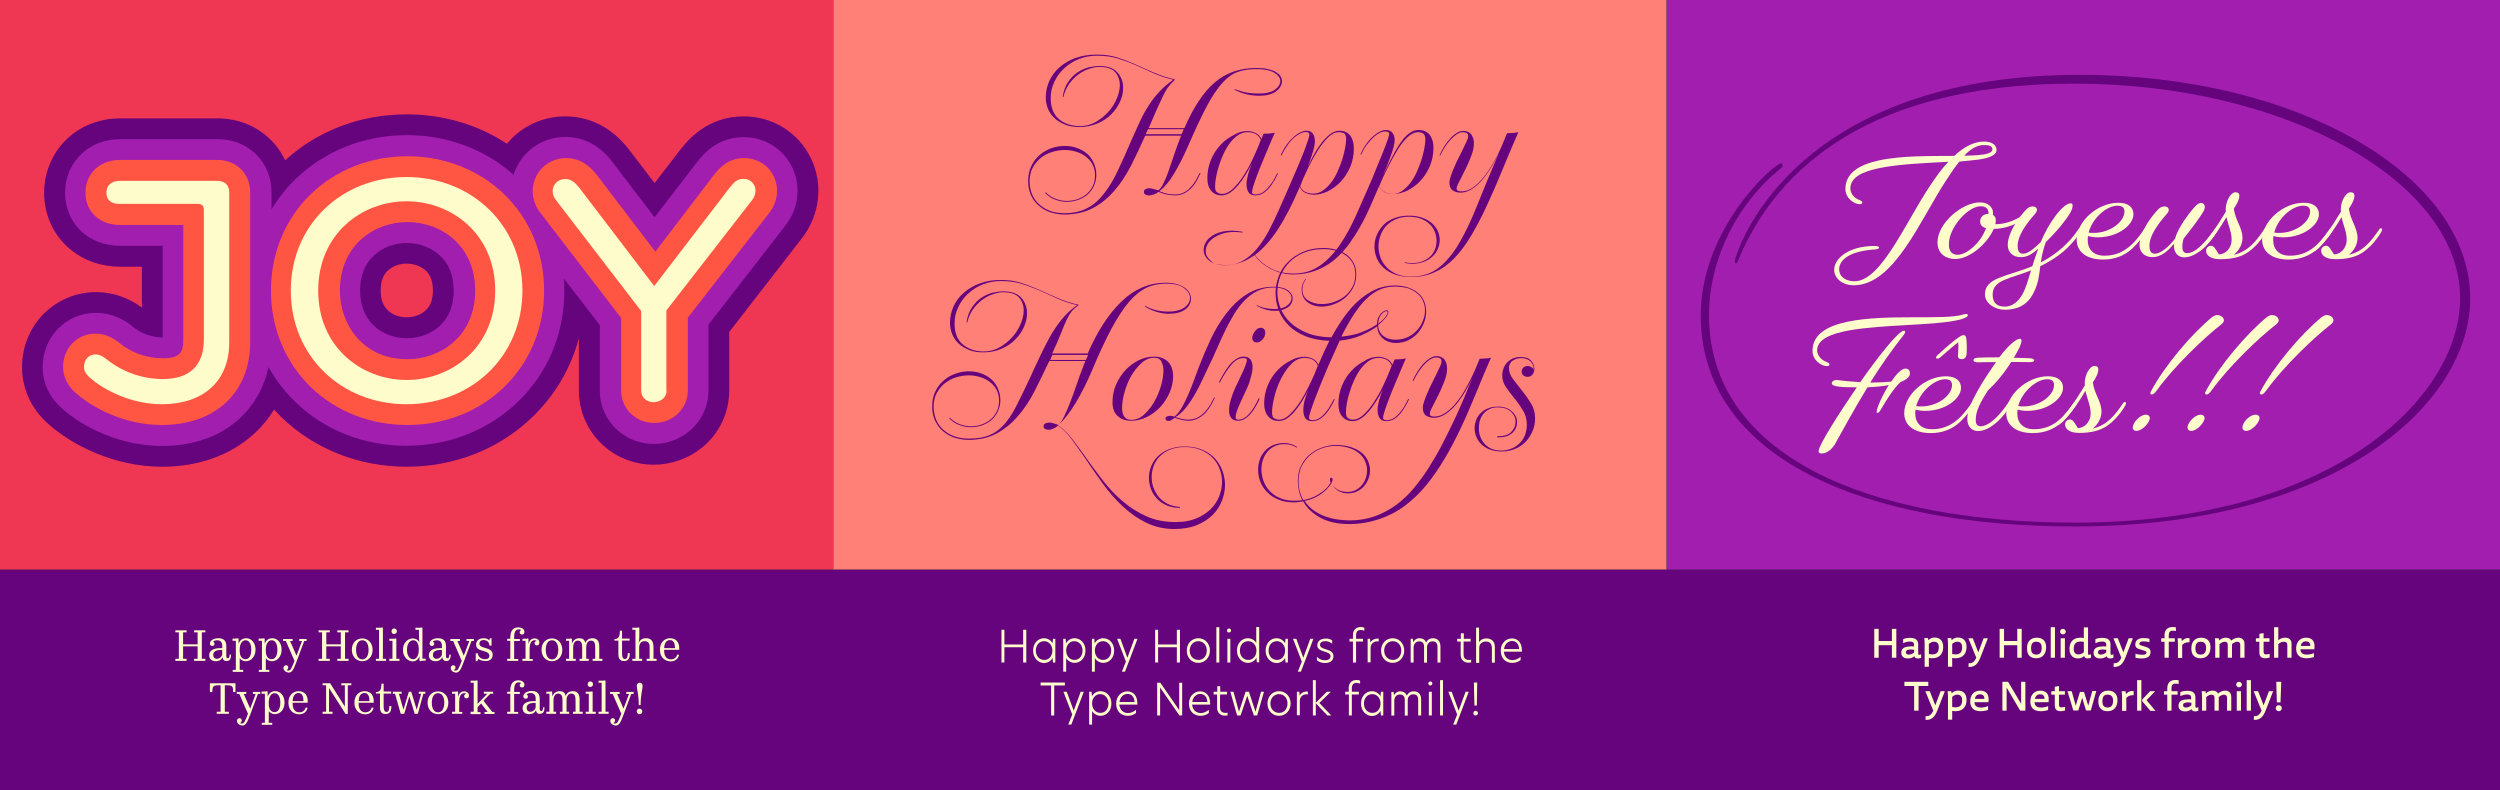 <?xml version="1.0" encoding="utf-8"?>
<!-- Generator: Adobe Illustrator 21.1.0, SVG Export Plug-In . SVG Version: 6.00 Build 0)  -->
<svg version="1.1" id="Layer_1" xmlns="http://www.w3.org/2000/svg" xmlns:xlink="http://www.w3.org/1999/xlink" x="0px" y="0px"
	 viewBox="0 0 1360 430" style="enable-background:new 0 0 1360 430;" xml:space="preserve">
<rect x="0" y="0" width="1360" height="430" fill="#333333" stroke="none"/>
<style type="text/css">
	.st0{fill:#65047C;}
	.st1{fill:#FF8076;}
	.st2{fill:#EF3754;}
	.st3{fill:#A11EAF;}
	.st4{fill:#FF5543;}
	.st5{fill:#FFFCCC;}
</style>
<g>
	<rect y="309.8" class="st0" width="1360" height="120.2"/>
	<rect x="453.3" y="0" class="st1" width="453.3" height="309.8"/>
	<g>
		<path class="st0" d="M630.2,103.5c0.9-0.7,1.9-2,2.7-3.7c0.9-1.8,1.7-3.8,2.6-6.2c0.8-2.4,1.7-4.9,2.6-7.6c0.9-2.7,1.8-5.4,2.8-8
			l1.6-4.2H623c-2.5,5.7-5.1,11.1-7.7,16.3c-2.7,5.2-5.7,9.8-9.1,13.7c-3.4,3.9-7.3,7.1-11.7,9.4c-4.4,2.3-9.6,3.5-15.5,3.5
			c-2.4,0-4.8-0.4-7.2-1.1c-2.4-0.7-4.5-1.9-6.3-3.4c-1.9-1.5-3.4-3.4-4.5-5.7c-1.1-2.3-1.7-4.9-1.7-7.9c0-3.2,0.6-6,1.8-8.4
			c1.2-2.4,2.7-4.4,4.6-6c1.9-1.6,4-2.8,6.3-3.6c2.4-0.8,4.8-1.2,7.2-1.2c2.2,0,4.4,0.3,6.4,1c2.1,0.7,3.9,1.7,5.5,3
			c1.6,1.3,2.9,3,3.8,5c1,2,1.5,4.3,1.5,6.9c0,1.6-0.3,3.3-1,5c-0.6,1.7-1.6,3.3-2.9,4.7s-3,2.5-5.1,3.4c-2.1,0.9-4.5,1.4-7.3,1.4
			c-1.8,0-3.7-0.4-5.8-1.1c-2.1-0.7-4.1-2-5.8-3.8l0.3-0.3c1.8,1.7,3.6,2.9,5.6,3.6c2,0.7,3.9,1.1,5.8,1.1c2.2,0,4.2-0.3,6.1-1
			c1.9-0.7,3.5-1.6,4.9-2.8c1.4-1.2,2.5-2.7,3.3-4.4c0.8-1.7,1.2-3.7,1.2-5.8c0-2.2-0.5-4.2-1.4-5.9c-0.9-1.7-2.2-3.1-3.7-4.3
			c-1.5-1.1-3.3-2-5.3-2.6c-2-0.6-4.1-0.9-6.2-0.9c-2.3,0-4.6,0.4-6.8,1.1c-2.3,0.7-4.3,1.8-6.1,3.2c-1.8,1.4-3.2,3.2-4.4,5.3
			c-1.1,2.1-1.7,4.6-1.7,7.4c0,2.6,0.5,5,1.4,7.2c0.9,2.2,2.3,4,4,5.5c1.7,1.5,3.7,2.7,6,3.5c2.3,0.8,4.8,1.2,7.6,1.2
			c4.9,0,9.1-1,12.6-2.9s6.5-4.6,9.2-8.2c2.7-3.5,5.2-7.7,7.4-12.5c2.3-4.8,4.6-10.1,7.1-15.9c1.7-3.8,3.3-7.4,4.8-10.6
			c1.5-3.2,3.1-6.1,4.9-8.8c1.7-2.7,3.6-5.1,5.8-7.4c2.1-2.3,4.6-4.4,7.4-6.3c-4.3-1-8-2.3-11.3-3.8c-3.3-1.5-6.4-3-9.5-4.3
			c-3.1-1.3-6.2-2.5-9.5-3.5c-3.2-1-7-1.5-11.2-1.5c-3.4,0-6.7,0.6-9.8,1.8c-3.1,1.2-5.7,2.9-8,5c-2.3,2.1-4.1,4.6-5.4,7.4
			c-1.4,2.8-2,5.8-2,8.9c0,5.1,1.5,8.9,4.5,11.4c3,2.5,6.8,3.8,11.4,3.8c3,0,5.9-0.7,8.5-2.2c2.6-1.5,4.9-3.3,6.9-5.5
			c2-2.2,3.5-4.6,4.6-7.2c1.1-2.6,1.7-5.1,1.7-7.4c0-2.8-0.9-5.2-2.6-7.1c-1.7-1.9-4.6-2.8-8.6-2.8c-1.8,0-3.6,0.4-5.7,1.1
			c-2,0.7-3.9,1.7-5.8,3.1c-1.8,1.4-3.4,3-4.9,5.1c-1.4,2-2.5,4.4-3.1,7.1l-0.4-0.1c0.5-3.2,1.4-5.8,2.9-8c1.5-2.2,3.1-3.9,5-5.2
			c1.9-1.3,3.9-2.2,6-2.8c2.1-0.5,4.2-0.8,6.1-0.8c4.5,0,7.7,1.2,9.8,3.5c2.1,2.4,3.1,5.2,3.1,8.4c0,2.4-0.5,4.8-1.6,7.3
			c-1.1,2.5-2.6,4.8-4.7,6.9c-2,2.1-4.5,3.8-7.5,5.1c-3,1.3-6.3,2-10,2c-2.9,0-5.5-0.4-7.7-1.3c-2.3-0.9-4.2-2-5.8-3.5
			c-1.6-1.5-2.8-3.2-3.6-5.1c-0.8-2-1.2-4-1.2-6.2c0-3.2,0.7-6.3,2-9.1c1.3-2.8,3.2-5.3,5.6-7.4c2.4-2.1,5.3-3.8,8.7-5
			c3.4-1.2,7.2-1.8,11.5-1.8c4.2,0,7.9,0.5,11.2,1.6c3.3,1,6.5,2.3,9.7,3.7c3.2,1.4,6.5,2.9,9.9,4.4c3.4,1.5,7.3,2.8,11.6,3.8v0.3
			c-1.4,1.2-2.5,2.4-3.3,3.5c-0.9,1.1-1.8,2.6-2.7,4.4c-0.9,1.8-2,4.2-3.3,7c-1.2,2.9-2.9,6.6-4.9,11.3h19.4
			c2.5-5.7,5.1-10.6,7.8-14.7c2.7-4.1,5.6-7.5,8.8-10.2c3.1-2.7,6.6-4.6,10.3-5.9c3.7-1.3,7.8-1.9,12.4-1.9c2.4,0,4.5,0.2,6.2,0.6
			c1.7,0.4,3.2,0.9,4.3,1.6c1.1,0.7,2,1.4,2.5,2.3c0.5,0.8,0.8,1.7,0.8,2.6c0,2.2-1.1,4-3.2,5.6c-2.1,1.6-5.2,2.4-9.3,2.4
			c-2,0-4-0.2-6.3-0.7c-2.2-0.5-4.6-1.3-7.1-2.6l0.2-0.3c2.6,0.9,4.8,1.6,6.7,1.9c1.9,0.3,4.1,0.5,6.4,0.5c2,0,3.8-0.2,5.3-0.6
			c1.5-0.4,2.7-0.9,3.6-1.6c0.9-0.7,1.6-1.4,2.1-2.2c0.4-0.8,0.7-1.6,0.7-2.3c0-1.8-1.1-3.3-3.2-4.6c-2.1-1.3-5.4-2-9.8-2
			c-3.8,0-7.2,0.5-10.1,1.5c-2.9,1-5.7,3-8.4,6c-2.7,3-5.6,7.2-8.5,12.7c-2.9,5.5-6.3,12.7-10.2,21.7c-2.4,5.5-4.9,10.4-7.5,14.8
			c-2.6,4.4-5.3,7.6-8.1,9.7c0.8,0.4,2,0.8,3.5,1.2c1.5,0.4,3.2,0.6,4.9,0.6c1.8,0,3.3-0.3,4.7-1c1.3-0.6,2.6-1.5,3.6-2.6
			c1.1-1.1,2-2.3,2.9-3.7c0.8-1.4,1.6-2.9,2.4-4.5l0.4,0.2c-0.5,1.1-1.2,2.4-1.9,3.8c-0.7,1.4-1.7,2.7-2.7,3.9
			c-1.1,1.2-2.4,2.2-3.9,3.1c-1.5,0.8-3.3,1.3-5.4,1.3c-0.7,0-1.9-0.1-3.4-0.3c-1.6-0.2-3.4-0.7-5.5-1.6c-1.8,1.3-3.6,1.9-5.3,1.9
			c-0.6,0-1.2-0.1-1.8-0.4c-0.6-0.3-0.9-0.8-0.9-1.5c0-0.7,0.3-1.2,0.8-1.5c0.5-0.3,1.2-0.5,1.9-0.5c0.8,0,1.6,0.1,2.4,0.4
			L630.2,103.5z M623.3,73h19.5l1.1-2.7h-19.4l-0.3,0.7L623.3,73z"/>
		<path class="st0" d="M678.5,71.3c1.5,0,3,0.3,4.4,1c1.5,0.6,2.5,1.7,3.3,3.3l1.2-2.9c1.3,0,2.4,0,3.3-0.1s1.8-0.2,2.8-0.4
			c-2.4,5.5-4.4,10.2-6,14.1c-1.6,3.8-2.9,7-3.8,9.5c-0.9,2.5-1.6,4.4-2,5.8c-0.4,1.4-0.6,2.4-0.6,3c0,0.4,0.2,0.7,0.6,0.9
			s0.8,0.3,1.4,0.3c0.7,0,1.6-0.2,2.5-0.5s1.9-0.9,2.8-1.8c1-0.8,2-2,3.1-3.5c1.1-1.5,2.2-3.5,3.3-5.8l0.4,0.2
			c-1.2,2.6-2.4,4.6-3.5,6.2c-1.1,1.6-2.3,2.8-3.3,3.6c-1.1,0.9-2.1,1.5-3,1.7c-0.9,0.3-1.7,0.4-2.5,0.4c-1.8,0-3-0.6-3.7-1.7
			c-0.7-1.1-1.1-2.5-1.1-4.3c0-1.6,0.3-3.3,0.8-5.2c0.5-1.9,1.2-3.8,2-5.9c-1,2-2.1,3.9-3.4,6c-1.2,2-2.5,3.8-3.9,5.5
			c-1.4,1.6-2.8,3-4.3,4c-1.5,1-3.1,1.6-4.7,1.6c-2.5,0-4.4-0.9-5.8-2.6c-1.4-1.7-2-4-2-6.8c0-3.6,0.7-7,2-10.1
			c1.3-3.1,3.1-5.8,5.2-8c2.1-2.3,4.5-4,7.1-5.3C673.6,71.9,676.1,71.3,678.5,71.3z M664.7,105.5c2,0,4-0.9,6-2.8
			c2-1.9,3.8-4.1,5.5-6.7c1.7-2.6,3.3-5.3,4.6-8.1c1.3-2.8,2.4-5.1,3.2-7l1.9-4.8c-0.7-1.5-1.6-2.5-2.8-3.2c-1.2-0.6-2.7-1-4.4-1
			c-1.8,0-3.4,0.5-5,1.5c-1.6,1-3,2.4-4.3,4c-1.3,1.7-2.5,3.6-3.5,5.7c-1,2.1-1.9,4.3-2.6,6.5c-0.7,2.2-1.3,4.3-1.7,6.4
			c-0.4,2.1-0.6,3.9-0.6,5.5c0,1.8,0.4,2.8,1.2,3.2C663.1,105.3,663.9,105.5,664.7,105.5z"/>
		<path class="st0" d="M666.3,144.3c3.6,0,6.9-0.8,9.7-2.4c2.8-1.6,5.4-3.8,7.7-6.5c2.3-2.8,4.5-6,6.5-9.8c2-3.8,4-7.9,5.9-12.3
			c2.2-4.9,4.2-9.5,6.2-14.1c2-4.5,3.7-8.6,5.2-12.2c1.5-3.6,2.7-6.6,3.5-9.1c0.9-2.4,1.3-3.9,1.3-4.6c0-1-0.7-1.5-2-1.5
			c-0.7,0-1.7,0.2-2.7,0.7c-1.1,0.5-2.2,1.2-3.4,2.2c-1.2,1-2.4,2.3-3.6,4c-1.2,1.7-2.4,3.6-3.5,5.9l-0.4-0.2
			c1.2-2.6,2.5-4.7,3.8-6.4c1.3-1.7,2.6-3,3.8-4c1.2-1,2.4-1.7,3.5-2.2c1.1-0.4,2-0.7,2.7-0.7c1.8,0,3,0.5,3.7,1.6
			c0.7,1,1.1,2.4,1.1,4.2c0,1.5-0.4,3.5-1.2,6.1c-0.7,2.3-1.6,4.9-2.7,7.7c0.8-1.7,1.8-3.5,2.8-5.6c1.3-2.4,2.7-4.7,4.2-6.7
			c1.5-2.1,3.2-3.8,4.9-5.2c1.8-1.4,3.5-2.1,5.4-2.1c2.5,0,4.4,0.9,5.8,2.6c1.3,1.8,2,4.1,2,7c0,3.7-0.7,7.1-2,10.2
			c-1.4,3.1-3.1,5.8-5.2,8s-4.5,3.9-7,5.2c-2.6,1.2-5.1,1.8-7.5,1.8c-1.6,0-3-0.3-4.5-0.9c-1.4-0.6-2.5-1.7-3.2-3.4
			c-4,9.5-8.1,17.3-12,23.3c-4,6-8.1,10.6-12.4,13.8c2.2,3,5,5.4,8.6,7.3c3.6,1.9,7.7,2.8,12.4,2.8c5.5,0,10.2-1.4,14.2-4.2
			c4-2.8,7.7-6.6,10.9-11.3c3.3-4.8,6.3-10.3,9.1-16.6c2.8-6.3,5.7-12.9,8.7-19.8c0.2-0.6,0.6-1.5,1.1-2.8c0.5-1.2,1.1-2.7,1.8-4.4
			c0.7-1.7,1.4-3.4,2.1-5.1c0.7-1.8,1.4-3.4,2-5s1.1-3,1.5-4.2c0.4-1.2,0.6-2,0.6-2.4c0-0.6-0.2-1-0.6-1.2c-0.4-0.2-1-0.3-1.8-0.3
			c-0.7,0-1.6,0.2-2.6,0.7c-1,0.5-2.1,1.2-3.2,2.2c-1.1,1-2.3,2.3-3.6,3.9s-2.4,3.6-3.5,5.9l-0.3-0.2c1.1-2.6,2.4-4.7,3.7-6.4
			c1.3-1.7,2.6-3,3.8-4c1.2-1,2.4-1.7,3.4-2.2c1-0.4,1.9-0.7,2.7-0.7c1.8,0,3,0.5,3.8,1.6c0.8,1,1.2,2.3,1.2,3.9
			c0,1.1-0.2,2.4-0.6,3.8c-0.4,1.5-0.9,3.1-1.5,4.8c-0.6,1.7-1.3,3.4-2,5.3c-0.7,1.8-1.5,3.6-2.2,5.3c0.6-1.1,1.3-2.6,2.1-4.3
			c0.8-1.7,1.6-3.4,2.6-5.3c0.9-1.8,2-3.6,3-5.4c1.1-1.8,2.2-3.4,3.4-4.9c1.2-1.5,2.5-2.6,3.9-3.5c1.4-0.9,2.8-1.3,4.3-1.3
			c2.6,0,4.6,0.9,6,2.6c1.4,1.8,2.1,4.1,2.1,7c0,3.7-0.7,7.1-2,10.2c-1.4,3.1-3.1,5.8-5.2,8s-4.5,3.9-7,5.2
			c-2.6,1.2-5.1,1.8-7.5,1.8c-1.6,0-3.1-0.3-4.5-0.9c-1.5-0.6-2.5-1.8-3.3-3.5c-1.6,3.6-3.2,7.4-4.8,11.1c-1.7,3.8-3.5,7.5-5.5,11
			c-2,3.6-4.2,6.9-6.5,10.1c-2.4,3.1-5,5.9-7.9,8.3c-2.9,2.4-6.2,4.2-9.9,5.6c-3.6,1.4-7.7,2.1-12.1,2.1c-2.5,0-4.8-0.3-6.9-0.9
			c-2.1-0.6-4.1-1.4-5.8-2.3c-1.8-1-3.3-2.1-4.8-3.3c-1.4-1.2-2.6-2.6-3.6-4c-5,3.6-10.3,5.4-15.9,5.4c-4,0-7-0.8-8.9-2.5
			c-2-1.7-2.9-3.6-2.9-5.8c0-1.3,0.3-2.5,1-3.8c0.6-1.2,1.6-2.4,2.9-3.3c1.3-1,2.9-1.8,4.8-2.4s4.1-0.9,6.7-0.9
			c1.8,0,3.7,0.2,5.9,0.6l-0.2,0.4c-1.6-0.2-3-0.3-4.5-0.3c-2.5,0-4.7,0.3-6.6,1c-1.9,0.6-3.5,1.5-4.9,2.4c-1.3,1-2.3,2.1-3,3.3
			c-0.7,1.2-1,2.5-1,3.7c0,2,0.9,3.6,2.6,5.1C660,143.6,662.7,144.3,666.3,144.3z M728.4,71.9c-2,0-4,0.9-5.9,2.8
			c-1.9,1.9-3.7,4.2-5.4,6.8c-1.7,2.6-3.2,5.3-4.6,8.1c-1.4,2.8-2.4,5.1-3.2,6.8c-0.4,0.9-0.8,1.8-1.1,2.6c-0.3,0.9-0.6,1.7-0.9,2.4
			c0.7,1.4,1.6,2.4,2.8,3c1.2,0.6,2.6,0.9,4.4,0.9c1.8,0,3.5-0.5,5.1-1.6c1.6-1.1,3-2.5,4.4-4.2c1.3-1.7,2.5-3.7,3.5-5.9
			c1-2.2,1.9-4.4,2.6-6.6c0.7-2.2,1.2-4.3,1.6-6.3c0.4-2,0.6-3.7,0.6-5c0-1.6-0.4-2.7-1.1-3.2C730.4,72.2,729.4,71.9,728.4,71.9z
			 M750.3,101.3c0.7,1.5,1.6,2.5,2.8,3.2c1.2,0.6,2.7,1,4.5,1s3.5-0.5,5.1-1.6c1.6-1.1,3-2.5,4.4-4.2c1.3-1.7,2.5-3.7,3.5-5.9
			c1-2.2,1.9-4.4,2.6-6.6c0.7-2.2,1.2-4.3,1.6-6.3c0.4-2,0.6-3.7,0.6-5c0-1.6-0.4-2.7-1.1-3.2c-0.7-0.5-1.7-0.8-2.7-0.8
			c-2.1,0-4.1,1-6.1,2.9c-2,2-3.8,4.3-5.4,7c-1.7,2.7-3.1,5.4-4.5,8.1c-1.3,2.7-2.4,4.9-3.2,6.5L750.3,101.3z"/>
		<path class="st0" d="M795.1,104.1c2.1,0,4.2-0.7,6.2-2.1c2-1.4,4-3.3,5.9-5.7c1.9-2.4,3.8-5.2,5.6-8.5c1.8-3.2,3.5-6.7,5-10.4
			l2-4.9c1.1-0.1,2.2-0.1,3.1-0.2c0.9,0,2-0.2,3.1-0.4c-3.3,7.6-6.4,14.9-9.2,21.7c-2.8,6.9-5.6,13.2-8.3,19
			c-2.7,5.8-5.5,11.1-8.3,15.8c-2.8,4.7-5.8,8.7-9,12c-3.2,3.3-6.7,5.9-10.6,7.6c-3.8,1.8-8.2,2.7-13,2.7c-3.4,0-6.3-0.5-8.8-1.4
			c-2.5-0.9-4.5-2.2-6.2-3.7c-1.7-1.6-2.9-3.3-3.7-5.3c-0.8-2-1.2-4-1.2-6.1c0-2.2,0.4-4.4,1.3-6.4c0.8-2,2.1-3.8,3.6-5.4
			s3.5-2.8,5.9-3.7c2.3-0.9,5-1.4,7.9-1.4c2.7,0,5.1,0.4,7.2,1.1c2.1,0.7,3.8,1.7,5.3,3c1.4,1.2,2.5,2.6,3.2,4.2
			c0.7,1.6,1.1,3.1,1.1,4.8c0,1.7-0.3,3.3-1,4.9c-0.6,1.6-1.6,3-2.9,4.2c-1.3,1.2-2.8,2.2-4.7,2.9c-1.8,0.7-3.9,1.1-6.4,1.1
			c-0.3,0-0.9,0-1.7-0.1c-0.8-0.1-1.5-0.2-2.3-0.3l0.1-0.4c0.3,0.1,0.9,0.2,1.8,0.3c0.9,0,1.6,0.1,2.1,0.1c2.2,0,4.2-0.3,5.8-1
			c1.7-0.7,3-1.6,4.2-2.7c1.1-1.1,1.9-2.4,2.5-3.9c0.5-1.5,0.8-3,0.8-4.5c0-1.6-0.3-3.2-0.9-4.8c-0.6-1.6-1.5-3-2.8-4.2
			c-1.2-1.2-2.8-2.2-4.7-3c-1.9-0.7-4.1-1.1-6.7-1.1c-2.7,0-5.1,0.5-7.1,1.4c-2.1,0.9-3.8,2.1-5.2,3.6c-1.4,1.5-2.4,3.2-3.1,5.2
			c-0.7,2-1.1,3.9-1.1,6c0,2,0.4,4,1.1,6c0.7,2,1.9,3.7,3.3,5.3c1.5,1.5,3.3,2.8,5.5,3.7c2.2,0.9,4.7,1.4,7.6,1.4
			c6,0,11.1-1.6,15.2-4.8c4.1-3.2,7.9-7.7,11.3-13.6c3.4-5.8,6.7-12.8,9.9-20.9c3.2-8.1,6.9-17,11.1-26.8l0.5-1.3
			c-3.1,6.8-6.5,12-10.1,15.9c-3.6,3.8-7.3,5.8-10.8,5.8c-1.6,0-2.9-0.4-4.2-1.2c-1.2-0.8-1.8-2.2-1.8-4.3c0-1,0.3-2.3,0.8-3.7
			c0.5-1.5,1.1-3.1,1.9-4.8c0.7-1.7,1.5-3.4,2.4-5.1c0.8-1.7,1.6-3.3,2.4-4.9c0.7-1.5,1.4-2.9,1.9-4c0.5-1.1,0.8-2,0.8-2.5
			c0-1.1-0.3-1.7-1-2c-0.7-0.2-1.2-0.4-1.7-0.4c-1.2,0-2.4,0.4-3.6,1.2c-1.2,0.8-2.3,1.8-3.4,3c-1.1,1.2-2.1,2.6-3.1,4.1
			c-0.9,1.5-1.8,3-2.5,4.5l-0.3-0.2c0.7-1.6,1.5-3.1,2.5-4.7c1-1.6,2-3,3.2-4.3c1.1-1.3,2.3-2.3,3.6-3.1c1.2-0.8,2.5-1.2,3.8-1.2
			c0.5,0,1.1,0.1,1.8,0.3c0.6,0.2,1.2,0.5,1.8,1c0.6,0.5,1,1.2,1.4,2.1c0.4,0.9,0.6,2.1,0.6,3.5c0,2.1-0.5,4.4-1.5,6.9
			c-1,2.5-2,5-3.2,7.3c-1.1,2.3-2.2,4.4-3.2,6.3c-1,1.9-1.5,3.2-1.5,3.9c0,0.4,0.1,0.8,0.4,1.1C793.2,103.9,793.9,104.1,795.1,104.1
			z"/>
		<path class="st0" d="M575.7,231.2c0.9-0.7,2-2.2,3.1-4.5c1.1-2.3,2.3-4.9,3.4-7.9c1.2-3,2.3-6.1,3.4-9.4c1.1-3.2,2.2-6.2,3.2-8.8
			l1.6-4.2h-19.6c-2.6,5.5-5.2,10.9-7.8,16c-2.6,5.2-5.6,9.7-9,13.7c-3.4,4-7.3,7.2-11.6,9.6c-4.4,2.4-9.6,3.6-15.5,3.6
			c-2.5,0-4.9-0.4-7.3-1.1c-2.4-0.7-4.5-1.9-6.3-3.4c-1.9-1.5-3.3-3.4-4.5-5.7c-1.1-2.3-1.7-4.9-1.7-7.9c0-3.2,0.6-6,1.8-8.4
			c1.2-2.4,2.7-4.4,4.7-6c1.9-1.6,4-2.8,6.4-3.6c2.3-0.8,4.7-1.2,7-1.2c2.2,0,4.4,0.3,6.4,1c2.1,0.7,3.9,1.7,5.5,3
			c1.6,1.3,2.9,3,3.8,5c1,2,1.5,4.3,1.5,6.9c0,1.6-0.3,3.3-1,5c-0.6,1.7-1.6,3.3-2.9,4.7s-3,2.5-5.1,3.4c-2.1,0.9-4.5,1.4-7.3,1.4
			c-1.8,0-3.7-0.4-5.8-1.1c-2.1-0.7-4.1-2-5.8-3.8l0.3-0.3c1.8,1.7,3.6,2.9,5.6,3.6c2,0.7,3.9,1.1,5.8,1.1c2.2,0,4.2-0.3,6.1-1
			c1.9-0.7,3.5-1.6,4.9-2.8c1.4-1.2,2.5-2.7,3.3-4.4c0.8-1.7,1.2-3.7,1.2-5.8c0-2.2-0.5-4.2-1.4-5.9c-0.9-1.7-2.2-3.1-3.7-4.3
			c-1.5-1.1-3.3-2-5.3-2.6c-2-0.6-4.1-0.9-6.2-0.9c-2.3,0-4.6,0.4-6.8,1.1c-2.3,0.7-4.3,1.8-6.1,3.2c-1.8,1.4-3.2,3.2-4.4,5.3
			c-1.1,2.1-1.7,4.6-1.7,7.4c0,2.6,0.5,5,1.4,7.2c0.9,2.2,2.3,4,4,5.5c1.7,1.5,3.7,2.7,6,3.5c2.3,0.8,4.8,1.2,7.6,1.2
			c4.5,0,8.3-0.6,11.2-1.8c3-1.2,5.6-3.1,8-5.7c2.4-2.6,4.6-6,6.7-10.1s4.6-9.2,7.3-15c0.7-1.5,1.5-3,2.1-4.6
			c0.7-1.6,1.6-3.4,2.6-5.5c1.4-3,2.8-6,4.3-8.8c1.4-2.8,2.9-5.5,4.6-8c1.6-2.5,3.4-4.9,5.4-7.1c2-2.2,4.3-4.2,6.9-6
			c-4.3-1-8-2.3-11.3-3.8c-3.3-1.5-6.4-3-9.5-4.3c-3.1-1.3-6.2-2.5-9.5-3.5c-3.2-1-7-1.5-11.2-1.5c-3.4,0-6.7,0.6-9.8,1.8
			c-3.1,1.2-5.7,2.9-8,5c-2.3,2.1-4.1,4.6-5.4,7.4c-1.4,2.8-2,5.8-2,8.9c0,5.1,1.5,8.9,4.5,11.4c3,2.5,6.8,3.8,11.4,3.8
			c3,0,5.9-0.7,8.5-2.2c2.6-1.5,4.9-3.3,6.9-5.5c2-2.2,3.5-4.6,4.6-7.2c1.1-2.6,1.7-5.1,1.7-7.4c0-2.8-0.9-5.2-2.6-7.1
			c-1.7-1.9-4.6-2.8-8.6-2.8c-1.8,0-3.6,0.4-5.7,1.1c-2,0.7-3.9,1.7-5.8,3.1c-1.8,1.4-3.4,3-4.9,5.1c-1.4,2-2.5,4.4-3.1,7.1
			l-0.4-0.1c0.5-3.2,1.4-5.8,2.9-8c1.5-2.2,3.1-3.9,5-5.2c1.9-1.3,3.9-2.2,6-2.8c2.1-0.5,4.2-0.8,6.1-0.8c4.5,0,7.7,1.2,9.8,3.5
			c2.1,2.4,3.1,5.2,3.1,8.4c0,2.4-0.5,4.8-1.6,7.3c-1.1,2.5-2.6,4.8-4.7,6.9c-2,2.1-4.5,3.8-7.5,5.1c-3,1.3-6.3,2-10,2
			c-2.9,0-5.5-0.4-7.7-1.3c-2.2-0.9-4.1-2-5.7-3.5c-1.6-1.5-2.7-3.2-3.5-5.1c-0.8-2-1.2-4-1.2-6.2c0-3.2,0.7-6.3,2-9.1
			c1.3-2.8,3.2-5.3,5.7-7.4s5.3-3.8,8.7-5c3.4-1.2,7.1-1.8,11.1-1.8c4.2,0,7.9,0.5,11.2,1.6c3.3,1,6.5,2.3,9.7,3.7
			c3.2,1.4,6.5,2.9,9.9,4.4c3.4,1.5,7.3,2.8,11.6,3.8v0.3c-1.6,1.1-2.8,2.2-3.7,3.3c-0.9,1.1-1.8,2.6-2.7,4.5
			c-0.9,1.9-1.9,4.2-3,7.1c-1.1,2.9-2.8,6.7-4.9,11.3h19.3c5.3-12.2,11.5-21.7,18.5-28.4c7-6.7,15-10.1,24-10.1
			c2.4,0,4.4,0.3,6.1,0.8c1.7,0.5,3.1,1.2,4.3,2c1.1,0.8,1.9,1.8,2.5,2.8c0.5,1,0.8,2,0.8,3c0,2.4-1,4.3-3.1,5.9
			c-2.1,1.6-5.1,2.4-9.1,2.4c-2,0-4.1-0.3-6.4-1c-2.3-0.7-4.5-1.7-6.6-3l0.2-0.3c2.2,1.1,4.3,2,6.3,2.4c2,0.5,4.1,0.7,6.5,0.7
			c2,0,3.8-0.2,5.3-0.7c1.5-0.4,2.7-1,3.6-1.7c0.9-0.7,1.6-1.5,2.1-2.3c0.4-0.9,0.7-1.8,0.7-2.6c0-2-1.1-3.8-3.2-5.4
			c-2.1-1.7-5.4-2.5-9.8-2.5c-3.8,0-7.4,0.7-10.6,2.2c-3.2,1.5-6.4,4-9.5,7.6c-3.1,3.6-6.3,8.5-9.6,14.6
			c-3.3,6.1-6.9,13.9-10.8,23.2c-1.2,2.8-2.5,5.7-4,8.7c-1.5,2.9-3,5.7-4.6,8.4c-1.6,2.6-3.2,5-4.9,7.2c-1.7,2.2-3.3,3.9-4.9,5.2
			c2.6,1.6,5.1,4,7.6,7.2c2.5,3.2,5.2,6.8,7.9,10.7c2.8,3.9,5.7,7.9,8.9,12c3.2,4.1,6.7,7.9,10.6,11.2c3.9,3.4,8.2,6.1,13,8.3
			c4.8,2.2,10.1,3.2,16,3.2c4.3,0,8-0.6,11.1-1.9c3.2-1.3,5.8-3,7.9-5c2.1-2.1,3.7-4.4,4.7-7c1-2.6,1.6-5.2,1.6-7.8
			c0-2.4-0.4-4.8-1.3-7.1c-0.8-2.3-2.1-4.3-3.8-6.1c-1.7-1.8-3.9-3.2-6.4-4.3c-2.6-1.1-5.5-1.6-8.9-1.6c-3,0-5.7,0.5-7.9,1.4
			c-2.3,0.9-4.1,2.2-5.6,3.7c-1.5,1.5-2.6,3.3-3.3,5.2c-0.7,2-1.1,3.9-1.1,6c0,2,0.3,3.9,1,5.8c0.7,1.9,1.7,3.6,2.9,5.1
			c1.3,1.5,2.9,2.7,4.8,3.7c1.9,1,4.2,1.5,6.7,1.7v0.5c-2.8,0-5.2-0.5-7.3-1.4c-2.1-0.9-3.9-2.2-5.3-3.7c-1.4-1.5-2.5-3.3-3.2-5.2
			c-0.7-2-1.1-3.9-1.1-6c0-2.1,0.4-4.2,1.2-6.2c0.8-2.1,2-3.9,3.6-5.5c1.6-1.6,3.7-2.9,6.1-3.9c2.5-1,5.3-1.5,8.7-1.5
			c3.6,0,6.7,0.6,9.5,1.8c2.7,1.2,5,2.7,6.8,4.7s3.2,4.2,4.1,6.7s1.4,5.1,1.4,7.7c0,3-0.6,5.9-1.7,8.7c-1.1,2.8-2.8,5.4-5.1,7.7
			c-2.3,2.3-5.2,4.1-8.6,5.5c-3.4,1.4-7.5,2.1-12.1,2.1c-5.7,0-10.8-1.2-15.5-3.5c-4.7-2.3-8.9-5.3-12.8-9
			c-3.9-3.6-7.4-7.7-10.6-12.1c-3.2-4.4-6.2-8.7-9-12.9s-5.5-7.9-8-11.3c-2.5-3.4-5-5.8-7.5-7.4c-1.8,1.5-3.5,2.2-5,2.2
			c-0.7,0-1.3-0.1-1.9-0.4c-0.6-0.3-0.9-0.8-0.9-1.5c0-0.7,0.3-1.2,0.9-1.5c0.6-0.3,1.3-0.5,2.1-0.5c0.9,0,1.7,0.1,2.4,0.4
			C574.2,230.5,574.9,230.8,575.7,231.2z M571.3,195.8h19.5c0.1-0.5,0.3-0.9,0.5-1.3c0.2-0.4,0.4-0.9,0.6-1.4h-19.4L571.3,195.8z"/>
		<path class="st0" d="M605.2,218.9c0-3.4,0.6-6.6,1.9-9.6c1.3-3,3-5.6,5.1-7.9c2.1-2.3,4.5-4,7.2-5.4c2.7-1.3,5.5-2,8.3-2
			c2,0,3.6,0.3,4.9,0.9c1.3,0.6,2.4,1.4,3.2,2.3c0.8,1,1.4,2.1,1.8,3.4c0.4,1.3,0.6,2.6,0.6,3.9c0,3-0.6,6-1.9,9
			c-1.2,2.9-2.9,5.5-5,7.8c-2.1,2.3-4.5,4.1-7.3,5.5c-2.8,1.4-5.7,2.1-8.7,2.1c-3,0-5.5-0.9-7.3-2.6
			C606.1,224.6,605.2,222.1,605.2,218.9z M615.4,228.4c2.5,0,4.8-0.9,6.9-2.8c2.1-1.9,4-4.2,5.6-7c1.6-2.8,2.8-5.7,3.7-8.8
			c0.9-3.1,1.3-5.9,1.3-8.3c0-1.8-0.4-3.4-1.1-4.8c-0.7-1.4-2-2.1-3.9-2.1c-2.4,0-4.7,0.9-6.8,2.8c-2.1,1.9-4,4.2-5.6,6.9
			c-1.6,2.7-2.8,5.7-3.7,8.9c-0.9,3.2-1.4,6.1-1.4,8.8C610.5,226.2,612.1,228.4,615.4,228.4z"/>
		<path class="st0" d="M638.8,226.7c1.4-1.1,2.7-2.7,4-4.8c1.2-2.1,2.4-4.4,3.5-7c1.1-2.6,2.2-5.2,3.2-8c1-2.8,2-5.4,2.9-7.8
			c1.8-4.7,3.9-9.6,6.3-14.7c2.4-5.1,5.2-9.7,8.4-13.9c3.2-4.2,6.9-7.7,11.1-10.4c4.2-2.7,9.1-4.1,14.6-4.1c3.6,0,6.2,0.7,7.9,2
			c1.7,1.4,2.5,2.7,2.5,4c0,2.4-0.9,4.1-2.8,5.3c-1.9,1.2-4.2,1.8-6.8,1.8c-1.7,0-3.4-0.2-5.1-0.7c-1.7-0.5-3.4-1.2-4.9-2.1l0.2-0.3
			c1,0.6,2.4,1.1,4,1.5c1.7,0.4,3.5,0.6,5.4,0.6c3,0,5.4-0.6,7-1.9c1.6-1.2,2.4-2.6,2.4-4.2c0-1.3-0.8-2.6-2.5-3.8
			c-1.7-1.2-4.1-1.8-7.3-1.8c-3.2,0-6.2,0.6-8.8,1.9c-2.6,1.3-4.9,3-7,5.2c-2.1,2.2-4,4.7-5.7,7.5c-1.7,2.9-3.4,5.9-4.9,9.1
			c-1.6,3.2-3,6.5-4.5,9.8c-1.4,3.3-2.9,6.5-4.4,9.5c-0.9,1.9-2,4.2-3.2,6.8c-1.2,2.6-2.6,5.3-4.1,8c-1.5,2.7-3.2,5.2-5,7.5
			c-1.8,2.3-3.7,4-5.8,5.2c0.9,0.3,2,0.6,3.2,0.9c1.2,0.3,2.4,0.5,3.8,0.5c1.1,0,2.2-0.2,3.4-0.5c1.2-0.3,2.4-1,3.6-1.9
			s2.4-2.1,3.6-3.7c1.2-1.6,2.3-3.5,3.5-6l0.4,0.1c-1.1,2.4-2.2,4.5-3.4,6.1c-1.2,1.7-2.4,3-3.7,3.9c-1.2,0.9-2.5,1.6-3.7,2
			c-1.2,0.4-2.4,0.6-3.6,0.6c-1.2,0-2.4-0.2-3.7-0.5c-1.2-0.3-2.5-0.7-3.8-1.1c-0.4,0.3-0.9,0.7-1.5,1.1s-1.2,0.6-1.9,0.6
			c-0.5,0-0.9-0.1-1.2-0.4c-0.2-0.2-0.4-0.5-0.4-0.8c0-0.5,0.2-0.9,0.7-1.2c0.4-0.2,1-0.4,1.6-0.4c0.4,0,0.8,0,1.2,0.1
			C638.1,226.4,638.5,226.5,638.8,226.7z"/>
		<path class="st0" d="M677.6,212.9c-2,4.2-3.4,7.3-4.2,9.3c-0.8,2-1.2,3.6-1.2,4.8c0,0.9,0.5,1.3,1.5,1.3c1.8,0,3.7-0.9,5.5-2.8
			c1.9-1.9,3.7-4.9,5.6-8.9l0.5,0.2c-1.2,2.7-2.4,4.8-3.5,6.4c-1.1,1.6-2.2,2.8-3.2,3.6c-1,0.8-1.9,1.4-2.8,1.7
			c-0.8,0.3-1.6,0.4-2.2,0.4c-1.8,0-3-0.5-3.8-1.5c-0.8-1-1.2-2.4-1.2-4.2c0-2,0.4-4.2,1.3-6.8c0.8-2.6,1.9-5.3,3.3-8
			c1.2-2.6,2.2-4.6,2.9-6.2c0.7-1.6,1.2-2.7,1.5-3.6c0.3-0.8,0.5-1.5,0.6-1.9c0.1-0.4,0.1-0.7,0.1-0.9c0-0.7-0.6-1-1.9-1
			c-2.3,0-4.5,1.2-6.6,3.7c-2.1,2.5-4.2,5.7-6.2,9.6l-0.5-0.2c2.6-5.1,4.9-8.7,7.1-10.8c2.2-2.1,4.3-3.1,6.2-3.1
			c1.8,0,3,0.5,3.8,1.5c0.8,1,1.2,2.4,1.2,4.2c0,1.8-0.4,3.8-1.1,6C679.8,208,678.8,210.4,677.6,212.9z M681.2,183.9
			c0-0.5,0.1-1.1,0.4-1.8c0.2-0.6,0.6-1.2,1-1.8c0.4-0.5,0.9-1,1.4-1.4c0.5-0.4,1.1-0.6,1.7-0.6c0.9,0,1.6,0.3,2,0.8
			c0.4,0.5,0.6,1.1,0.6,1.8c0,1.5-0.5,2.8-1.5,3.8c-1,1.1-2,1.6-3,1.6c-0.9,0-1.6-0.3-2-0.8C681.4,185.1,681.2,184.5,681.2,183.9z"
			/>
		<path class="st0" d="M709.5,194.1c1.6,0,3,0.3,4.5,1c1.4,0.6,2.5,1.7,3.2,3.3c1-2.4,2-4.6,3-6.8s2-4.2,3-6.2c-5-0.2-9.3-1-13-2.5
			c-3.6-1.5-6.7-3.4-9.1-5.8c-2.4-2.4-4.2-5.1-5.4-8.2c-1.2-3-1.8-6.2-1.8-9.5c0-3.1,0.6-6.1,1.7-9.1c1.1-2.9,2.8-5.6,5.1-7.8
			c2.2-2.3,5-4.1,8.2-5.5c3.2-1.4,7-2.1,11.1-2.1c2.3,0,4.5,0.3,6.7,0.9c2.2,0.6,4,1.5,5.7,2.6c1.6,1.2,2.9,2.7,3.9,4.5
			c1,1.8,1.5,3.9,1.5,6.3c0,2.8-0.6,5.3-1.8,7.5c-1.2,2.2-2.7,4-4.5,5.5c-1.8,1.5-3.9,2.6-6.1,3.4c-2.3,0.8-4.4,1.2-6.5,1.2
			c-3,0-5.5-0.8-7.6-2.4s-3.2-3.9-3.2-6.9c0-1.3,0.2-2.5,0.7-3.5c0.5-1,1-1.8,1.5-2.3l0.2,0.2c-0.5,0.6-1,1.4-1.4,2.3
			c-0.4,0.9-0.6,2-0.6,3.2c0,2.7,1,4.7,3.1,6c2.1,1.3,4.5,2,7.4,2c2,0,4.1-0.3,6.3-1c2.2-0.7,4.2-1.7,5.9-3c1.8-1.3,3.2-3,4.4-5.1
			c1.1-2,1.7-4.4,1.7-7c0-2.6-0.5-4.7-1.6-6.5c-1.1-1.8-2.5-3.2-4.2-4.3c-1.7-1.1-3.6-1.9-5.6-2.3c-2.1-0.5-4-0.7-5.9-0.7
			c-4,0-7.6,0.7-10.8,2c-3.1,1.3-5.8,3.1-7.9,5.3c-2.1,2.2-3.7,4.7-4.8,7.5c-1.1,2.8-1.6,5.7-1.6,8.7c0,3,0.6,6,1.8,8.9
			c1.2,2.9,3,5.5,5.4,7.7c2.4,2.3,5.5,4.1,9.2,5.6c3.7,1.5,8,2.2,13,2.3c2.8-5.1,5.6-9.5,8.4-13.1c2.8-3.6,5.7-6.5,8.6-8.7
			c2.9-2.2,5.7-3.8,8.6-4.9c2.9-1,5.8-1.5,8.7-1.5c3,0,5.5,0.4,7.7,1.2c2.2,0.8,3.9,1.8,5.4,3.1c1.4,1.3,2.5,2.8,3.1,4.5
			c0.7,1.7,1,3.5,1,5.4c0,2.1-0.4,4.2-1.2,6.2c-0.8,2-1.9,3.8-3.3,5.5c-1.5,1.6-3.2,2.9-5.2,3.9c-2,1-4.3,1.5-6.8,1.5
			c-1.3,0-2.5-0.2-3.7-0.6c-1.2-0.4-2.2-0.9-3.1-1.7c-0.9-0.7-1.7-1.7-2.3-2.8c-0.6-1.1-0.9-2.5-1-4c-2.4,1.8-5.3,3.4-8.7,4.9
			s-7.4,2.5-11.7,2.9l-4,8.9c-1.4,3-2.8,6.3-4.3,9.9c-1.5,3.6-2.9,7-4.1,10.1c-1.2,3.2-2.3,6-3.1,8.4c-0.8,2.4-1.2,3.9-1.2,4.6
			c0,0.4,0.1,0.7,0.4,1c0.3,0.2,0.8,0.4,1.7,0.4c0.7,0,1.5-0.2,2.3-0.5c0.9-0.3,1.8-0.9,2.8-1.8c1-0.9,2-2.1,3.1-3.6
			c1-1.5,2.1-3.4,3.3-5.7l0.4,0.2c-1.2,2.6-2.4,4.6-3.5,6.2c-1.1,1.6-2.3,2.8-3.3,3.6c-1.1,0.9-2.1,1.5-3,1.7
			c-0.9,0.3-1.7,0.4-2.5,0.4c-1.8,0-3-0.5-3.7-1.6c-0.7-1.1-1.1-2.5-1.1-4.3c0-1.6,0.2-3.3,0.7-5.3c0.5-1.8,1.1-3.7,1.9-5.6
			c-0.9,1.8-1.9,3.5-2.9,5.3c-1.2,2-2.5,3.9-3.9,5.6c-1.4,1.7-2.8,3.1-4.4,4.2c-1.5,1.1-3.1,1.6-4.7,1.6c-2.6,0-4.5-0.9-5.9-2.6
			c-1.4-1.7-2.1-4-2.1-6.8c0-3.6,0.7-7,2-10.1c1.3-3.1,3.1-5.8,5.2-8c2.1-2.3,4.5-4,7.1-5.3C704.5,194.7,707.1,194.1,709.5,194.1z
			 M716.9,198.9c-0.7-1.5-1.6-2.5-2.7-3.2c-1.1-0.6-2.6-1-4.5-1c-2.6,0-5,1.1-7.2,3.3c-2.2,2.2-4,4.9-5.6,8
			c-1.6,3.1-2.8,6.4-3.6,9.8c-0.9,3.4-1.3,6.2-1.3,8.5c0,1.8,0.4,2.9,1.2,3.3c0.8,0.4,1.7,0.7,2.5,0.7c2,0,3.9-0.9,5.9-2.8
			c2-1.9,3.8-4.1,5.5-6.7c1.7-2.6,3.2-5.3,4.6-8.1c1.4-2.8,2.5-5.1,3.3-7L716.9,198.9z M758.6,155.9c-3,0-5.8,0.6-8.4,1.8
			c-2.5,1.2-4.9,2.9-7.2,5.2c-2.3,2.3-4.5,5.1-6.7,8.5c-2.2,3.4-4.4,7.3-6.6,11.7c4.4-0.4,8.2-1.2,11.4-2.5c3.2-1.3,5.9-2.7,8-4.2
			c0-1.3,0.2-2.5,0.6-3.4c0.4-0.9,0.9-1.7,1.4-2.3c0.5-0.6,1.1-1.1,1.7-1.4c0.6-0.3,1-0.5,1.4-0.5c0.7,0,1.1,0.3,1.1,1
			c0,0.7-0.5,1.8-1.5,3c-1,1.3-2.3,2.6-4.1,4c0.1,2.6,1.1,4.6,2.9,6c1.8,1.4,4,2,6.6,2c2.4,0,4.6-0.5,6.6-1.4c2-0.9,3.6-2.2,5-3.7
			c1.4-1.5,2.5-3.2,3.2-5.1c0.8-1.9,1.2-3.8,1.2-5.8c0-1.6-0.3-3.2-1-4.8c-0.6-1.6-1.6-3-3-4.2c-1.4-1.2-3.1-2.2-5.2-3
			C764.1,156.3,761.6,155.9,758.6,155.9z M754.2,169.3c-0.9,0-1.8,0.6-2.8,1.8s-1.5,2.9-1.7,5c1.8-1.3,3.1-2.5,3.9-3.6
			c0.8-1.1,1.3-2,1.3-2.5C754.9,169.5,754.7,169.3,754.2,169.3z"/>
		<path class="st0" d="M749.8,194.1c1.5,0,3,0.3,4.4,1c1.5,0.6,2.5,1.7,3.3,3.3l1.2-2.9c1.3,0,2.4,0,3.3-0.1s1.8-0.2,2.8-0.4
			c-2.4,5.5-4.4,10.2-6,14.1c-1.6,3.8-2.9,7-3.8,9.5c-0.9,2.5-1.6,4.4-2,5.8c-0.4,1.4-0.6,2.4-0.6,3c0,0.4,0.2,0.7,0.6,0.9
			s0.8,0.3,1.4,0.3c0.7,0,1.6-0.2,2.5-0.5s1.9-0.9,2.8-1.8c1-0.8,2-2,3.1-3.5c1.1-1.5,2.2-3.5,3.3-5.8l0.4,0.2
			c-1.2,2.6-2.4,4.6-3.5,6.2c-1.1,1.6-2.3,2.8-3.3,3.6c-1.1,0.9-2.1,1.5-3,1.7c-0.9,0.3-1.7,0.4-2.5,0.4c-1.8,0-3-0.6-3.7-1.7
			c-0.7-1.1-1.1-2.5-1.1-4.3c0-1.6,0.3-3.3,0.8-5.2c0.5-1.9,1.2-3.8,2-5.9c-1,2-2.1,3.9-3.4,6c-1.2,2-2.5,3.8-3.9,5.5
			c-1.4,1.6-2.8,3-4.3,4c-1.5,1-3.1,1.6-4.7,1.6c-2.5,0-4.4-0.9-5.8-2.6c-1.4-1.7-2-4-2-6.8c0-3.6,0.7-7,2-10.1
			c1.3-3.1,3.1-5.8,5.2-8c2.1-2.3,4.5-4,7.1-5.3C744.8,194.7,747.3,194.1,749.8,194.1z M735.9,228.3c2,0,4-0.9,6-2.8
			c2-1.9,3.8-4.1,5.5-6.7c1.7-2.6,3.3-5.3,4.6-8.1c1.3-2.8,2.4-5.1,3.2-7l1.9-4.8c-0.7-1.5-1.6-2.5-2.8-3.2c-1.2-0.6-2.7-1-4.4-1
			c-1.8,0-3.4,0.5-5,1.5c-1.6,1-3,2.4-4.3,4c-1.3,1.7-2.5,3.6-3.5,5.7c-1,2.1-1.9,4.3-2.6,6.5c-0.7,2.2-1.3,4.3-1.7,6.4
			c-0.4,2.1-0.6,3.9-0.6,5.5c0,1.8,0.4,2.8,1.2,3.2C734.3,228.1,735.1,228.3,735.9,228.3z"/>
		<path class="st0" d="M734.1,285.1c-6.4,0-11.7-1.2-15.9-3.5c-4.2-2.3-7.3-5.3-9.3-8.9c-0.8,0.1-1.6,0.3-2.4,0.4
			c-0.8,0.1-1.7,0.2-2.5,0.2c-3.3,0-6.2-0.5-8.7-1.6c-2.5-1-4.5-2.4-6.1-4.1s-2.8-3.5-3.6-5.6c-0.8-2.1-1.2-4.2-1.2-6.4
			c0-1.9,0.3-3.7,0.9-5.5c0.6-1.8,1.5-3.3,2.7-4.7c1.2-1.4,2.7-2.4,4.5-3.2c1.8-0.8,3.9-1.2,6.2-1.2c1.2,0,2.4,0.2,3.7,0.6
			c1.2,0.4,2.3,0.9,3.2,1.5l-0.3,0.4c-0.6-0.5-1.5-0.9-2.7-1.3c-1.2-0.4-2.5-0.6-3.9-0.6c-2,0-3.8,0.4-5.4,1.2
			c-1.6,0.8-2.9,1.8-3.9,3c-1,1.2-1.8,2.7-2.4,4.4c-0.5,1.7-0.8,3.4-0.8,5.1c0,2.1,0.4,4.2,1.1,6.2c0.7,2.1,1.8,3.9,3.3,5.5
			c1.5,1.6,3.3,2.9,5.6,3.9c2.3,1,4.9,1.5,7.9,1.5c1.5,0,2.9-0.1,4.3-0.3c-1.6-3.2-2.4-6.7-2.4-10.3c0-3.3,0.6-6.2,1.9-8.7
			c1.3-2.5,2.9-4.6,5-6.2c2-1.6,4.3-2.8,6.7-3.6c2.4-0.8,4.8-1.2,7-1.2c3.3,0,6.1,0.4,8.5,1.2c2.4,0.8,4.3,1.9,5.8,3.1
			c1.5,1.3,2.6,2.8,3.3,4.4c0.7,1.7,1.1,3.3,1.1,5c0,1.6-0.3,3.2-0.9,4.7c-0.6,1.5-1.4,2.8-2.4,4c-1,1.2-2.3,2.1-3.7,2.8
			c-1.5,0.7-3.1,1.1-4.9,1.1c-1.4,0-2.6-0.2-3.6-0.6c-1-0.4-1.9-0.8-2.6-1.4c-0.7-0.5-1.3-1.1-1.7-1.8c-0.4-0.6-0.8-1.2-1.1-1.8
			c-1.7,2.6-3.8,4.7-6.3,6.3c-2.5,1.6-5.3,2.8-8.4,3.4c1.3,2,2.9,3.7,4.9,5.1c2,1.4,4,2.5,6.3,3.3c2.2,0.8,4.5,1.4,6.8,1.7
			c2.3,0.3,4.5,0.5,6.5,0.5c5,0,9.6-0.8,13.8-2.3c4.2-1.5,8-3.6,11.6-6.2c3.5-2.6,6.8-5.7,9.7-9.3c2.9-3.5,5.7-7.3,8.2-11.3
			c2.5-4,4.9-8.1,7.1-12.4c2.2-4.3,4.3-8.5,6.3-12.7c1.2-2.6,2.3-4.8,3.1-6.8c0.9-2,1.7-3.8,2.4-5.5c0.7-1.7,1.4-3.3,2-4.8
			s1.3-3.2,2-4.9l0.5-1.3c-3.1,6.8-6.5,12-10.1,15.9c-3.6,3.8-7.3,5.8-10.8,5.8c-1.6,0-2.9-0.4-4.2-1.2c-1.2-0.8-1.8-2.2-1.8-4.3
			c0-1,0.3-2.3,0.8-3.7c0.5-1.5,1.1-3.1,1.9-4.8c0.7-1.7,1.5-3.4,2.4-5.1c0.8-1.7,1.6-3.3,2.4-4.9c0.7-1.5,1.4-2.9,1.9-4
			c0.5-1.1,0.8-2,0.8-2.5c0-1.1-0.3-1.7-1-2c-0.7-0.2-1.2-0.4-1.7-0.4c-1.2,0-2.4,0.4-3.6,1.2c-1.2,0.8-2.3,1.8-3.4,3
			c-1.1,1.2-2.1,2.6-3.1,4.1c-0.9,1.5-1.8,3-2.5,4.5l-0.4-0.2c0.7-1.6,1.5-3.1,2.5-4.7c1-1.6,2-3,3.2-4.3c1.1-1.3,2.4-2.3,3.6-3.1
			c1.3-0.8,2.6-1.2,3.8-1.2c0.5,0,1.1,0.1,1.8,0.3c0.6,0.2,1.2,0.5,1.8,1c0.6,0.5,1,1.2,1.4,2.1c0.4,0.9,0.6,2.1,0.6,3.5
			c0,2.1-0.5,4.4-1.5,6.9c-1,2.5-2,5-3.2,7.3c-1.1,2.3-2.2,4.4-3.2,6.3c-1,1.9-1.5,3.2-1.5,3.9c0,0.4,0.1,0.8,0.4,1.1
			c0.3,0.3,1,0.5,2.1,0.5c2.1,0,4.2-0.7,6.3-2.2c2.1-1.5,4.2-3.5,6.1-6c2-2.5,3.8-5.4,5.6-8.8c1.8-3.3,3.5-6.8,5-10.5l1.6-3.9
			c1.1-0.1,2.2-0.1,3.1-0.2c0.9,0,2-0.2,3.1-0.4c-0.3,0.7-0.9,2-1.7,3.9c-0.8,1.9-1.7,4-2.6,6.1c-0.9,2.2-1.8,4.2-2.5,6.1
			c-0.8,1.9-1.3,3.2-1.6,3.8c-2.6,6.3-5.2,12.4-8,18.3s-5.7,11.5-8.8,16.7c-3.1,5.2-6.4,10-9.9,14.3c-3.5,4.3-7.4,8-11.6,11.2
			s-8.8,5.6-13.8,7.3S740,285.1,734.1,285.1z M706.4,261.8c0,2,0.2,3.9,0.7,5.6c0.5,1.7,1.1,3.3,1.9,4.6c2.4-0.4,4.5-1.1,6.3-2
			c1.8-0.9,3.2-1.9,4.5-2.8c1.2-1,2.2-1.9,2.8-2.8c0.7-0.9,1.1-1.5,1.3-1.8c-0.3-0.5-0.4-1.1-0.4-1.6c0-0.7,0.2-1.1,0.7-1.1
			c0.5,0,0.7,0.3,0.7,1c0,0.7-0.2,1.2-0.6,1.7c0.7,1.5,1.8,2.7,3.2,3.6c1.4,0.9,3.3,1.4,5.6,1.4c1.6,0,3.1-0.3,4.4-1
			c1.3-0.7,2.4-1.6,3.3-2.6c0.9-1.1,1.6-2.3,2.1-3.7c0.5-1.4,0.8-2.9,0.8-4.4c0-1.6-0.3-3.2-1-4.8c-0.6-1.6-1.7-3-3.1-4.3
			c-1.4-1.2-3.2-2.3-5.4-3c-2.2-0.8-4.8-1.2-7.9-1.2c-2.2,0-4.5,0.4-6.9,1.2c-2.4,0.8-4.5,2-6.4,3.6c-1.9,1.6-3.5,3.6-4.8,6
			C707.1,255.7,706.4,258.5,706.4,261.8z"/>
		<path class="st0" d="M814.3,237.3h0.8c3.2,0,5.6-0.8,7.1-2.4c1.5-1.6,2.3-3.4,2.3-5.5c0-2-0.8-3.8-2.5-5.4
			c-1.7-1.6-4.1-2.4-7.2-2.4c-1.8,0-3.3,0.3-4.6,1c-1.3,0.6-2.4,1.5-3.2,2.5c-0.9,1-1.5,2.2-1.9,3.6c-0.4,1.3-0.6,2.7-0.6,4.2
			c0,1.5,0.2,3,0.7,4.4c0.5,1.5,1.2,2.7,2.2,3.9c1,1.1,2.2,2.1,3.7,2.8c1.5,0.7,3.4,1.1,5.5,1.1c1.9,0,3.7-0.3,5.4-1
			c1.7-0.6,3.2-1.6,4.5-2.8c1.3-1.2,2.3-2.7,3-4.4c0.7-1.7,1.1-3.7,1.1-5.8c0-2.9-0.7-5.5-2.1-7.8c-1.4-2.3-2.9-4.5-4.6-6.5
			c-1.7-2.1-3.2-4.1-4.6-6.1c-1.4-2-2.1-4.2-2.1-6.6c0-0.9,0.2-1.9,0.5-3c0.3-1.1,0.8-2.2,1.6-3.2c0.8-1,1.8-1.9,3.1-2.6
			c1.3-0.7,2.9-1.1,4.9-1.1c2.6,0,4.4,0.7,5.6,2c1.2,1.4,1.8,2.8,1.8,4.4c0,1.1-0.3,2.1-0.9,3c-0.6,0.9-1.6,1.4-2.8,1.4
			c-0.8,0-1.6-0.2-2.2-0.7c-0.7-0.5-1-1.2-1-2.2c0-0.9,0.3-1.7,1-2.2c0.6-0.5,1.4-0.8,2.3-0.8c0.6,0,1.2,0.2,1.8,0.5
			s1.1,0.8,1.4,1.6c0.1-1.8-0.4-3.3-1.7-4.6c-1.3-1.2-3-1.8-5.1-1.8c-1.7,0-3.2,0.5-4.6,1.4c-1.4,0.9-2,2.3-2,4.1
			c0,2,0.7,3.9,2.2,5.9c1.5,2,3.1,4.1,4.9,6.3c1.8,2.2,3.4,4.5,4.9,7c1.5,2.5,2.2,5.1,2.2,8c0,2.6-0.5,5.1-1.5,7.3
			c-1,2.2-2.3,4.2-3.9,5.8c-1.7,1.6-3.6,2.9-5.8,3.7c-2.2,0.9-4.5,1.3-7,1.3c-2.5,0-4.7-0.4-6.5-1.1c-1.9-0.7-3.4-1.7-4.6-2.9
			c-1.2-1.2-2.1-2.5-2.7-4s-0.9-3.1-0.9-4.7c0-1.5,0.3-2.9,0.8-4.4c0.5-1.4,1.4-2.7,2.4-3.7c1.1-1.1,2.4-2,4-2.6
			c1.6-0.7,3.4-1,5.5-1c3.2,0,5.8,0.9,7.6,2.6c1.9,1.7,2.8,3.7,2.8,5.8c0,1.1-0.2,2.2-0.7,3.3c-0.4,1-1.1,2-2,2.7
			c-0.9,0.8-2,1.4-3.3,1.8c-1.4,0.4-2.9,0.6-4.8,0.5V237.3z"/>
	</g>
	<rect x="0" y="0" class="st2" width="453.3" height="309.8"/>
	<path class="st0" d="M441.1,86c-6.8-14-20.8-22.7-36.5-22.7c-19.8,0-30.4,13-33.8,17.3l-0.3,0.3l-14.4,18.7l-13.9-18.2l-0.2-0.3
		c-11.5-14.7-25.1-17.8-34.5-17.8c-12.6,0-24.1,5.6-31.7,14.9c-15.8-10.4-34.7-16-54.6-16c-25,0-48.3,8.8-66.1,25
		c-2-4.3-4.8-8.3-8.4-11.7c-7.5-7.2-17.5-11.1-28.4-11.1H65.5c-10.7,0-20.3,3.5-27.9,10.1c-8.6,7.5-13.6,18.6-13.6,30.4
		c0,12.1,5.2,23.4,14.4,30.9c7.4,6.1,16.8,9.3,27.1,9.3h11.7v22.2c-7.7-5.6-16.1-8.4-24.9-8.4c-10.9,0-21.1,4.3-28.7,12
		c-7.5,7.6-11.6,17.9-11.6,28.9c0,11.6,4.9,22.4,13.9,30.5c12.6,11.4,35.6,23.6,62.3,23.6c19.8,0,37.1-6.2,49.9-17.8
		c4.3-3.9,8-8.4,11-13.3c1.3,1.4,2.6,2.7,3.9,4.1c18,17.4,42.3,27,68.3,27c26,0,50.3-9.6,68.3-27c12.3-11.8,20.9-26.5,25.3-42.8
		v28.3c0,11.6,5,22.7,13.7,30.3c7.4,6.5,17,10.1,27,10.1c9.6,0,18.9-3.3,26.3-9.3c9.4-7.6,14.8-19,14.8-31v-31.9l39.4-50.8
		C446.1,117,448,100.2,441.1,86z M231.5,168.9c-2.6,2.4-6.3,3.7-10.3,3.7c-3.9,0-7.6-1.3-10.1-3.7c-2.7-2.5-4-6-4-10.9
		s1.3-8.5,4-10.9c2.5-2.3,6.2-3.7,10.1-3.7c3.9,0,7.7,1.4,10.3,3.7c2.7,2.5,4,6,4,10.9S234.2,166.5,231.5,168.9z"/>
	<path class="st3" d="M430.9,90.9c-4.9-10-15-16.3-26.3-16.3c-14.4,0-21.8,9.2-25,13.1l-0.2,0.2l-23.3,30.3l-22.9-30l-0.1-0.2
		c-6.9-8.9-15.5-13.5-25.5-13.5c-11.4,0-21.6,6.3-26.6,16.5c-0.6,1.3-1.2,2.7-1.6,4.1c-15.7-14-36.2-21.6-58.1-21.6
		c-23.1,0-44.5,8.5-60.4,23.8c-5.2,5-9.6,10.6-13.2,16.6v-9.4c0-16.4-12.6-28.8-29.2-28.8H65.5c-7.9,0-14.9,2.5-20.4,7.3
		c-6.2,5.5-9.7,13.2-9.7,21.9c0,8.7,3.7,16.8,10.2,22.1c3.7,3.1,10.2,6.7,19.9,6.7h23v49.9c-8-0.1-13.5-3.7-16.2-5.8l-0.1-0.1
		c-2.3-1.9-9.4-7.5-20-7.5c-16.3,0-29,13-29,29.6c0,5.9,1.8,14.5,10.2,22.1c6.4,5.8,14.6,10.8,23.7,14.5c10.1,4.1,20.8,6.2,31,6.2
		c17,0,31.6-5.1,42.2-14.9c8-7.3,13.4-17,15.8-28c3.9,7,8.8,13.4,14.6,19c15.9,15.4,37.3,23.8,60.4,23.8c23.1,0,44.6-8.5,60.5-23.8
		C298,203,307,181.5,307,158.1c0-2.2-0.1-4.4-0.2-6.5l19.5,25.3v35.6c0,8.4,3.6,16.3,9.8,21.7c5.4,4.7,12.3,7.3,19.6,7.3
		c7,0,13.8-2.4,19.1-6.8c6.7-5.5,10.6-13.6,10.6-22.3v-35.8l41.8-53.8C434.5,113.5,435.9,101.3,430.9,90.9z M239.2,177.3
		c-4.6,4.3-11.2,6.7-17.9,6.7c-6.7,0-13.2-2.4-17.8-6.7c-5-4.7-7.6-11.1-7.6-19.2s2.6-14.6,7.6-19.2c4.6-4.3,11.1-6.7,17.8-6.7
		c6.8,0,13.3,2.5,17.9,6.7c5.1,4.7,7.6,11.1,7.6,19.2S244.3,172.6,239.2,177.3z"/>
	<g>
		<path class="st4" d="M355.9,230.1c-10.1,0-18-7.8-18-17.7V173l-44-57.3c-4.5-5.8-5.4-13.3-2.3-19.6c3-6.2,9.3-10.1,16.4-10.1
			c9.5,0,14.8,6.8,16.6,9.1l0.1,0.1l31.8,41.7L388.5,95l0.1-0.1c2.7-3.3,7.2-8.9,16.2-8.9c7,0,13.2,3.8,16.1,9.9
			c3.1,6.4,2.2,14.1-2.5,20l-44.2,56.9v39.6c0,5.2-2.3,10.1-6.4,13.5C364.5,228.6,360.2,230.1,355.9,230.1z"/>
		<path class="st4" d="M87.9,231.2c-20.4,0-38.1-9.6-47.1-17.8c-5.3-4.8-6.5-10.1-6.5-13.7c0-5,1.8-9.6,5.1-13
			c3.3-3.4,7.8-5.2,12.6-5.2c5.9,0,10.2,2.9,12.9,5l0.1,0.1c6.6,5.4,15,8.3,23.7,8.3c9.3,0,11-3.3,11-10.2v-62.3H65.3
			c-11.1,0-18.8-7.2-18.8-17.5c0-10.5,7.7-17.9,18.8-17.9h52.9c10.3,0,17.9,7.4,17.9,17.5v81.8c0,13.5-4.7,24.9-13.5,33
			C114,227.1,102,231.2,87.9,231.2z"/>
		<path class="st4" d="M221.6,231.2c-20.1,0-38.8-7.3-52.5-20.6c-14-13.6-21.7-32.2-21.7-52.5s7.7-39,21.7-52.5
			c13.8-13.3,32.4-20.6,52.5-20.6c20.1,0,38.8,7.3,52.6,20.6c14.1,13.6,21.8,32.2,21.8,52.5s-7.8,39-21.8,52.5
			C260.5,223.9,241.8,231.2,221.6,231.2z M221.6,120.8c-18.2,0-36.7,12.8-36.7,37.3c0,18.5,12.6,37.3,36.7,37.3
			c18.3,0,36.9-12.8,36.9-37.3C258.5,133.6,240,120.8,221.6,120.8z"/>
	</g>
	<g>
		<g>
			<path class="st5" d="M57.9,104.9c0-4.2,2.7-6.5,7.4-6.5h52.9c4.2,0,6.5,2.4,6.5,6.2v81.8c0,20.9-14,33.5-36.8,33.5
				c-15.8,0-31.2-7.3-39.5-14.9c-1.6-1.5-2.7-3.1-2.7-5.3c0-4.4,2.9-6.9,6.3-6.9c2.2,0,4,1.1,5.8,2.5c7.8,6.3,18.5,10.9,30.8,10.9
				c14.3,0,22.3-7.1,22.3-21.6v-70.4c0-2.2-1.1-3.3-3.3-3.3H65.4C60.6,111.1,57.9,108.9,57.9,104.9z"/>
			<path class="st5" d="M158.2,158.1c0-35.9,27.7-61.8,62.9-61.8s63.1,25.9,63.1,61.8s-27.9,61.8-63.1,61.8S158.2,194,158.2,158.1z
				 M269.4,158.1c0-30.8-23.8-48.6-48.2-48.6c-24.5,0-48.1,17.8-48.1,48.6c0,30.8,23.6,48.6,48.1,48.6
				C245.6,206.7,269.4,188.9,269.4,158.1z"/>
			<path class="st5" d="M362.6,212.5c0,4-3.6,6.3-7.1,6.3s-6.7-2.4-6.7-6.3v-43.3l-46.4-60.4c-4-5.1-0.7-11.4,5.1-11.4
				c2.9,0,5.1,1.5,7.6,4.7l40.8,53.5L397,102c2.4-2.9,4-4.7,7.4-4.7c6,0,8.7,6.5,4.7,11.6l-46.6,60V212.5z"/>
		</g>
	</g>
	<rect x="906.7" class="st3" width="453.3" height="309.8"/>
	<g>
		<path class="st0" d="M944.2,143.3c-0.5-0.2-0.7-1.4,0.2-3.8c5.8-18.2,43.3-98.8,187.4-98.8c117.9,0,212,54.6,212,121.8
			c0,56-71.4,123.9-215.2,123.9c-114.7,0-203.4-37.3-203.4-114.9c0-47,39.7-82.6,43.8-82.6c0.5,0,0.7,0.3,0.7,1.1
			c0,1.3-1.5,1.8-5.8,5.7c-21.3,19.5-34.2,47.9-34.2,75.6c0,76.8,86.8,113,199.5,113c139.6,0,209.1-68,209.1-122.1
			c0-63.5-95-116.7-209.6-116.7c-122.4,0-165.6,55.7-182.1,93.7C945.2,142.5,944.8,143.5,944.2,143.3z"/>
	</g>
	<g>
		<path class="st5" d="M1008.4,155.2c-6,0-10.6-3.7-10.6-8.4c0-6.2,7.8-13,22.1-13c1.4,0,2.3,0.3,2.3,0.9c0,0.5-0.7,0.9-2.3,1
			c-16.1,1.1-19.4,7.1-19.4,10.7c0,4.3,3.7,6.6,8.3,6.6c15.4,0,28.7-34.9,44.2-56.4c2.2-3.2,4.6-6.1,6.9-8.6
			c-12.3,0.7-26.5,1.2-37.3,3.4c-9.3,1.9-16,5-16,11.1c0,1.9,1.1,4.1,3.1,5.4c1.5,1,3.4,1.2,3.4,2.2c0,0.6-0.5,1-1.2,1
			c-3.4,0-8-3.4-8-8.3c0-8.7,7.6-13.2,18.1-15.5c12.2-2.7,28.4-2.4,41.1-2.5c5.2-4.8,10.6-7.8,16.3-7.8c3.3,0,6.7,1.3,6.7,4.6
			c0,2.7-3.7,4.3-9.6,5.2c-3.1,0.4-6.7,0.7-10.6,1.1c-2.2,2.7-4.5,6-6.8,9.6C1044.7,119.2,1030.6,155.2,1008.4,155.2z M1068.5,84.7
			c2.8,0,5.3-0.2,7.5-0.3c4.9-0.4,7.9-1.3,7.9-3.2c0-1.7-1.8-2.3-4.3-2.3C1075.6,78.8,1072,81,1068.5,84.7z"/>
		<path class="st5" d="M1084.6,124.5c-3.2,7.6-12.8,16.4-21,16.4c-4.8,0-9.6-2.7-9.6-9c0-10.7,13.6-21.8,23.1-21.8
			c4.7,0,7.1,2.9,7.1,5.6c0,0.4,0,0.8-0.1,1.2c1.1,0.6,1.6,1.6,1.6,2.8c0,0.7-0.1,1.5-0.2,2.3c5.9-0.1,11.8-2.2,18.1-7.2
			c0.2-0.2,0.5-0.3,0.9-0.3c0.5,0,0.7,0.2,0.7,0.7C1105.1,117.2,1095.1,124.5,1084.6,124.5z M1064.9,138.6c5.2,0,12.8-6.8,15.5-14.5
			c-2.2-0.6-3.2-1.8-3.2-3.7c0-1.7,1.2-4,4.3-4h0.2c0.3-2.7-1.3-4.2-4.3-4.2c-6.8,0-17.2,11.5-17.2,20.6
			C1060.1,136.4,1061.7,138.6,1064.9,138.6z"/>
		<path class="st5" d="M1090.6,168.5c-5.3,0-10.8-3.4-10.8-8.4c0-9.2,12.1-9.6,25.8-15.3c0.9-3,2-6.2,3.2-9.5
			c-3.2,2.8-5.9,4.6-9.5,4.6c-3.8,0-7.1-2.2-7.1-6.6c0-6.2,5.2-14,9.4-18.6c1.7-2,2.8-2.4,4.3-2.4c1.2,0,2.2,0.7,2.2,1.9
			c0,0.6-0.3,1.3-1,2.1c-5.5,6.2-9.5,12.3-9.5,17.3c0,2.9,0.7,4.4,3,4.4c2.9,0,6.2-3.1,9.5-6.2c4.1-10.1,12-21.2,16.4-21.2
			c0.7,0,1,0.5,1,1.3c0,1.1-0.6,2.7-1.3,3.9c-2.2,3.7-7.1,10-13.3,15.9c-1.5,4.2-2.2,7.7-2.7,11c0.9-0.5,1.9-1,2.8-1.5
			c5.2-3.1,12-8,17.6-16.4c0.2-0.4,0.6-0.6,1-0.6c0.3,0,0.6,0.2,0.6,0.7c0,1-2.9,5.4-7.5,9.9c-2.9,2.9-6.7,5.6-11.1,8.1
			c-1.2,0.7-2.5,1.3-3.7,1.9c-0.6,4.9-1,9.3-3.6,14.4C1102.9,166.3,1096.9,168.5,1090.6,168.5z M1090.6,166.8c3.7,0,7.1-2.2,9.7-6.9
			c1.7-3,3-7.6,4.6-12.8c-12,4.7-20.9,5.2-20.9,13.2C1084,164.5,1086.1,166.8,1090.6,166.8z"/>
		<path class="st5" d="M1144.2,141.2c-9.6,0-14.5-4.5-14.5-10.9c0-9.6,11.1-20,22.7-20c5.3,0,8.2,2.4,8.2,6.3
			c0,5.7-8.3,12.5-19.4,12.5c-1.8,0-3.7-0.2-5.3-0.7c-0.1,0.7-0.2,1.4-0.2,2.1c0,5.2,3.2,8.6,9.1,8.6c9.4,0,15.5-5.3,21.5-14.2
			c0.2-0.4,0.6-0.6,0.8-0.6c0.5,0,0.8,0.4,0.8,0.9c0,1.3-4.7,6.9-7.7,9.8C1155.8,139.1,1150.3,141.2,1144.2,141.2z M1136.2,126.5
			c0.9,0.2,1.9,0.2,2.8,0.2c9.1,0,16.7-6.2,16.7-11.6c0-2.3-1.3-3.2-3.9-3.2C1145.8,112,1138.3,118.7,1136.2,126.5z"/>
		<path class="st5" d="M1188.3,140c-3.2,0-5.7-2.1-5.7-6.6c0-0.2,0-0.5,0-0.8c-3.4,4.3-7.4,7.3-11.6,7.3c-3.8,0-7.1-2.2-7.1-6.6
			c0-6.2,5.2-14,9.4-18.6c1.7-2,2.8-2.4,4.3-2.4c1.2,0,2.2,0.7,2.2,1.9c0,0.6-0.3,1.3-1,2.1c-5.5,6.2-9.5,12.3-9.5,17.3
			c0,2.9,0.7,4.4,3,4.4c2.8,0,7.1-3.2,10.9-8.1c1.2-4.3,4.3-9.3,7.4-13.3c2.3-3,4.8-6.2,6.6-6.2c1.2,0,2.2,0.7,2.2,2.2
			c0,0.8-0.3,1.9-1.2,3.2c-2.1,3.4-6,8.6-10.3,14c-0.4,1.3-0.7,2.5-0.7,4.3c0,2.7,0.9,3.6,2.6,3.6c3.9,0,9.2-4.4,14.9-12.8
			c0.2-0.4,0.6-0.6,0.8-0.6c0.5,0,0.8,0.4,0.8,0.9C1206.3,126.4,1197.3,140,1188.3,140z"/>
		<path class="st5" d="M1207.9,141h-0.2c-5.1,0-7.6-2.1-7.6-4.6c0-1.4,1.1-2.7,2.7-2.7c1.7,0,2.5,2,4.3,4.7c3.1,0,6.9-2.9,6.9-8.1
			c0-4.2-1.9-7.8-2.8-12.2c-6.5,11.1-13.3,18.7-15.2,18.7c-0.6,0-0.9-0.2-0.9-0.7c0-0.2,0.2-0.6,0.6-0.9c4.9-3.9,10.3-12,15.2-20.1
			c-0.1-0.4-0.1-0.9-0.1-1.3c0-4.3,2.7-9.2,5.2-9.2c1.6,0,2.2,0.7,2.2,1.9c0,2-1.2,4.3-3,7c0.8,6.4,4.7,10.3,4.7,16
			c0,3.2-1.7,6.7-4.7,9.1c7.9-1.8,12.1-7.4,16.5-13.8c0.2-0.4,0.6-0.6,0.8-0.6c0.5,0,0.8,0.2,0.8,0.7c0,1.1-4.7,8.4-10.1,12.1
			C1219.5,139.7,1214.5,141,1207.9,141z"/>
		<path class="st5" d="M1245.1,141.2c-9.6,0-14.5-4.5-14.5-10.9c0-9.6,11.1-20,22.7-20c5.3,0,8.2,2.4,8.2,6.3
			c0,5.7-8.3,12.5-19.4,12.5c-1.8,0-3.7-0.2-5.3-0.7c-0.1,0.7-0.2,1.4-0.2,2.1c0,5.2,3.2,8.6,9.1,8.6c9.4,0,15.5-5.3,21.5-14.2
			c0.2-0.4,0.6-0.6,0.8-0.6c0.5,0,0.8,0.4,0.8,0.9c0,1.3-4.7,6.9-7.7,9.8C1256.8,139.1,1251.3,141.2,1245.1,141.2z M1237.2,126.5
			c0.9,0.2,1.9,0.2,2.8,0.2c9.1,0,16.7-6.2,16.7-11.6c0-2.3-1.3-3.2-3.9-3.2C1246.8,112,1239.2,118.7,1237.2,126.5z"/>
		<path class="st5" d="M1270.5,141h-0.2c-5.1,0-7.6-2.1-7.6-4.6c0-1.4,1.1-2.7,2.7-2.7c1.7,0,2.5,2,4.3,4.7c3.1,0,6.9-2.9,6.9-8.1
			c0-4.2-1.9-7.8-2.8-12.2c-6.5,11.1-13.3,18.7-15.2,18.7c-0.6,0-0.9-0.2-0.9-0.7c0-0.2,0.2-0.6,0.6-0.9c4.9-3.9,10.3-12,15.2-20.1
			c-0.1-0.4-0.1-0.9-0.1-1.3c0-4.3,2.7-9.2,5.2-9.2c1.6,0,2.2,0.7,2.2,1.9c0,2-1.2,4.3-3,7c0.8,6.4,4.7,10.3,4.7,16
			c0,3.2-1.7,6.7-4.7,9.1c7.9-1.8,12.1-7.4,16.5-13.8c0.2-0.4,0.6-0.6,0.8-0.6c0.5,0,0.8,0.2,0.8,0.7c0,1.1-4.7,8.4-10.1,12.1
			C1282,139.7,1277.1,141,1270.5,141z"/>
		<path class="st5" d="M1069.4,170.8c0.7,0,1.1,0.2,1.1,0.7c0,1.1-3,2.2-6.2,2.8c-13.2,2.8-40.1,2.2-58.1,5.4
			c-10.3,1.8-17.7,5-17.7,10.9c0,1.9,1.2,4,3.3,5.4c1.5,1,3.4,1.2,3.4,2.2c0,0.6-0.5,1-1.2,1c-3.4,0-8-3.4-8-8.3
			c0-9.1,8.1-13.6,19.2-15.9c21-4.4,52.9-0.7,62.8-3.9C1068.6,170.9,1069.1,170.8,1069.4,170.8z M991,246.7c-1.2,0-1.7-0.5-1.7-1.2
			c0-3.3,11-20.4,20.8-34.8h-0.4c-7.8,0-13.2-0.3-13.2-2.2c0-0.9,1.2-2.1,3.4-1.7c2.2,0.3,6.8,0.8,12.1,1.1c8.3-12,20.7-28,23.7-28
			c0.4,0,0.7,0.2,0.7,0.7c0,0.3-0.2,0.9-0.7,1.5c-6.7,8.4-12.9,17.4-18.3,26c0.4,0,0.7,0,1.2,0c3.6,0,7.1-0.2,10.2-0.5
			c2.7-4,5.6-7.1,7.8-7.1c1.5,0,2.4,1,2.4,2.6c0,1.8-1.8,3.5-5.1,4.7c-4.2,4-7.6,9.7-10.8,15.1c-0.9,1.6-1.5,1.8-2,1.7
			c-0.2-0.1-0.2-0.2-0.2-0.6c0-2,3-8.8,6.6-14.5c-3.2,0.6-7.2,1-11.6,1.2c-7.4,12.1-13.4,23.3-17.9,31.3
			C996.6,244.1,994,246.7,991,246.7z"/>
		<path class="st5" d="M1050.4,235.6c-9.6,0-14.5-4.5-14.5-10.9c0-9.6,11.1-20,22.7-20c5.3,0,8.2,2.4,8.2,6.3
			c0,5.7-8.3,12.5-19.4,12.5c-1.8,0-3.7-0.2-5.3-0.7c-0.1,0.7-0.2,1.4-0.2,2.1c0,5.2,3.2,8.6,9.1,8.6c9.4,0,15.5-5.3,21.5-14.2
			c0.2-0.4,0.6-0.6,0.8-0.6c0.5,0,0.8,0.4,0.8,0.9c0,1.3-4.7,6.9-7.7,9.8C1062,233.6,1056.5,235.6,1050.4,235.6z M1042.4,220.9
			c0.9,0.2,1.9,0.2,2.8,0.2c9.1,0,16.7-6.2,16.7-11.6c0-2.3-1.3-3.2-3.9-3.2C1052,206.5,1044.5,213.2,1042.4,220.9z M1067.2,195.4
			c-1.4,0-2.2-0.7-2.1-2.1s0.4-3.9,0.2-7.1c-2.7,2-5.7,4.6-9.2,7.7c-1.2,1.2-1.8,1.2-2.2,1.2c-0.3,0-0.8-0.3-0.7-0.7
			c0-0.3,0.2-0.7,1.7-2c4-3.7,8.1-7.2,10.6-8.9c1.7-1.1,2.1-1.2,2.7-1.2c0.5,0,1.2,0.3,1.4,1.5c0.4,1.6,0.4,7.3,0.2,9.2
			C1069.6,194.3,1068.7,195.4,1067.2,195.4z"/>
		<path class="st5" d="M1076.1,234.5c-3.1,0-5.9-2.1-5.9-6.6c0-8.1,9.9-22.7,15.5-30.7l0.1-0.2c-3.7,0-7,0-9.6,0.1
			c-1.7,0-2.6-0.3-2.6-1.2c0-0.8,0.7-1.2,2.3-1.3c2.7-0.2,6.7-0.2,11.7-0.2c4.9-6.6,9.3-10.1,11.2-10.1c0.7,0,0.9,0.4,0.9,1.1
			c0,1.7-1.7,5.2-4.2,9.2c2.8,0.1,5.8,0.2,8.9,0.3c1.6,0.1,2.2,0.7,2.2,1.2c0,0.5-0.9,0.9-2.3,0.9c-3.7,0-7.1-0.1-10.2-0.1
			c-0.4,0.7-0.8,1.2-1.2,1.9c-3.9,5.8-7.7,10.1-11.4,13.5c-3.8,5.9-6.7,11.1-6.7,16c0,2.6,0.9,3.6,2.7,3.6c4-0.1,9.2-4.3,15-12.8
			c0.2-0.4,0.6-0.6,0.8-0.6c0.5,0,0.7,0.3,0.7,0.8C1094.1,221.2,1084.9,234.5,1076.1,234.5z"/>
		<path class="st5" d="M1105.9,235.6c-9.6,0-14.5-4.5-14.5-10.9c0-9.6,11.1-20,22.7-20c5.3,0,8.2,2.4,8.2,6.3
			c0,5.7-8.3,12.5-19.4,12.5c-1.8,0-3.7-0.2-5.3-0.7c-0.1,0.7-0.2,1.4-0.2,2.1c0,5.2,3.2,8.6,9.1,8.6c9.4,0,15.5-5.3,21.5-14.2
			c0.2-0.4,0.6-0.6,0.8-0.6c0.5,0,0.8,0.4,0.8,0.9c0,1.3-4.7,6.9-7.7,9.8C1117.5,233.6,1112,235.6,1105.9,235.6z M1097.9,220.9
			c0.9,0.2,1.9,0.2,2.8,0.2c9.1,0,16.7-6.2,16.7-11.6c0-2.3-1.3-3.2-3.9-3.2C1107.5,206.5,1100,213.2,1097.9,220.9z"/>
		<path class="st5" d="M1131.2,235.5h-0.2c-5.1,0-7.6-2.1-7.6-4.6c0-1.4,1.1-2.7,2.7-2.7c1.7,0,2.5,2,4.3,4.7c3.1,0,6.9-2.9,6.9-8.1
			c0-4.2-1.9-7.8-2.8-12.2c-6.5,11.1-13.3,18.7-15.2,18.7c-0.6,0-0.9-0.2-0.9-0.7c0-0.2,0.2-0.6,0.6-0.9c4.9-3.9,10.3-12,15.2-20.1
			c-0.1-0.4-0.1-0.9-0.1-1.3c0-4.3,2.7-9.2,5.2-9.2c1.6,0,2.2,0.7,2.2,1.9c0,2-1.2,4.3-3,7c0.8,6.4,4.7,10.3,4.7,16
			c0,3.2-1.7,6.7-4.7,9.1c7.9-1.8,12.1-7.4,16.5-13.8c0.2-0.4,0.6-0.6,0.8-0.6c0.5,0,0.8,0.2,0.8,0.7c0,1.1-4.7,8.4-10.1,12.1
			C1142.8,234.1,1137.9,235.5,1131.2,235.5z"/>
		<path class="st5" d="M1167.3,225.6c1.5,0,2.2,0.9,2.2,1.8c0,2.5-4.2,7-7.2,7c-1.6,0-2.1-0.9-2.1-1.9
			C1160.2,230.1,1164,225.6,1167.3,225.6z M1209.8,174.3c0,0.6-0.4,1.3-1.3,2.1c-9.6,7.4-26,23.2-35,35.7c-1.6,2.2-2.2,2.5-3,2.5
			c-0.8,0-0.9-0.8-0.5-1.5c7.6-14.3,22.4-31.6,33.4-40.6c1.1-0.8,2.1-1.1,2.7-1.1C1207.9,171.4,1209.8,172.5,1209.8,174.3z"/>
		<path class="st5" d="M1197.1,225.6c1.5,0,2.2,0.9,2.2,1.8c0,2.5-4.2,7-7.2,7c-1.6,0-2.1-0.9-2.1-1.9
			C1190,230.1,1193.8,225.6,1197.1,225.6z M1239.6,174.3c0,0.6-0.4,1.3-1.3,2.1c-9.6,7.4-26,23.2-35,35.7c-1.6,2.2-2.2,2.5-3,2.5
			c-0.8,0-0.9-0.8-0.5-1.5c7.6-14.3,22.4-31.6,33.4-40.6c1.1-0.8,2.1-1.1,2.7-1.1C1237.7,171.4,1239.6,172.5,1239.6,174.3z"/>
		<path class="st5" d="M1227,225.6c1.5,0,2.2,0.9,2.2,1.8c0,2.5-4.2,7-7.2,7c-1.6,0-2.1-0.9-2.1-1.9
			C1219.8,230.1,1223.6,225.6,1227,225.6z M1269.4,174.3c0,0.6-0.4,1.3-1.3,2.1c-9.6,7.4-26,23.2-35,35.7c-1.6,2.2-2.2,2.5-3,2.5
			c-0.8,0-0.9-0.8-0.5-1.5c7.6-14.3,22.4-31.6,33.4-40.6c1.1-0.8,2.1-1.1,2.7-1.1C1267.5,171.4,1269.4,172.5,1269.4,174.3z"/>
	</g>
	<g>
		<path class="st5" d="M556.6,352.1h-10.2v8.3h-1.6v-17.8h1.6v8h10.2v-8h1.7v17.8h-1.7V352.1z"/>
		<path class="st5" d="M562,353.9c0-4.1,2.8-6.7,5.9-6.7c1.8,0,3.7,0.9,4.7,2.8l0.2-2.5h1.3v12.9h-1.3l-0.2-2.5
			c-1,1.9-2.9,2.8-4.7,2.8C564.8,360.6,562,358,562,353.9z M572.5,353.9c0-3-2-5.1-4.5-5.1c-2.5,0-4.5,2-4.5,5.1
			c0,3.1,2,5.1,4.5,5.1C570.5,359.1,572.5,357,572.5,353.9z"/>
		<path class="st5" d="M578.4,347.5h1.3l0.2,2.5c1-1.9,2.9-2.8,4.7-2.8c3.1,0,5.9,2.6,5.9,6.7c0,4.2-2.8,6.7-5.9,6.7
			c-1.8,0-3.7-1-4.6-2.6v7.4h-1.6V347.5z M588.9,353.9c0-3-2-5.1-4.5-5.1c-2.5,0-4.4,2.1-4.4,5.1s2,5.1,4.4,5.1
			C586.9,359.1,588.9,357,588.9,353.9z"/>
		<path class="st5" d="M594,347.5h1.3l0.2,2.5c1-1.9,2.9-2.8,4.7-2.8c3.1,0,5.9,2.6,5.9,6.7c0,4.2-2.8,6.7-5.9,6.7
			c-1.8,0-3.7-1-4.6-2.6v7.4H594V347.5z M604.5,353.9c0-3-2-5.1-4.5-5.1c-2.5,0-4.4,2.1-4.4,5.1s2,5.1,4.4,5.1
			C602.5,359.1,604.5,357,604.5,353.9z"/>
		<path class="st5" d="M612,365.4h-1.7l2.2-5.5l-4.8-12.4h1.8l3.8,10.3h0l3.8-10.3h1.7L612,365.4z"/>
		<path class="st5" d="M640.2,352.1H630v8.3h-1.6v-17.8h1.6v8h10.2v-8h1.7v17.8h-1.7V352.1z"/>
		<path class="st5" d="M645.6,353.9c0-3.8,2.7-6.7,6.3-6.7c3.6,0,6.3,2.9,6.3,6.7s-2.7,6.7-6.3,6.7
			C648.3,360.6,645.6,357.8,645.6,353.9z M656.5,353.9c0-3.3-2.3-5.1-4.6-5.1c-2.4,0-4.7,1.9-4.7,5.1c0,3.3,2.3,5.1,4.7,5.1
			C654.3,359.1,656.5,357.2,656.5,353.9z"/>
		<path class="st5" d="M661.7,341.2h1.6v19.2h-1.6V341.2z"/>
		<path class="st5" d="M667.5,343c0-0.6,0.5-1.1,1.1-1.1c0.7,0,1.1,0.5,1.1,1.1c0,0.6-0.5,1.1-1.1,1.1
			C667.9,344.1,667.5,343.7,667.5,343z M667.7,347.5h1.6v12.9h-1.6V347.5z"/>
		<path class="st5" d="M672.9,353.9c0-4.1,2.8-6.7,5.9-6.7c1.8,0,3.7,0.9,4.6,2.6v-8.7h1.6v19.2h-1.3l-0.2-2.5
			c-1,1.9-2.9,2.8-4.7,2.8C675.8,360.6,672.9,358,672.9,353.9z M683.5,353.9c0-3-2-5.1-4.5-5.1c-2.5,0-4.5,2-4.5,5.1
			c0,3.1,2,5.1,4.5,5.1C681.5,359.1,683.5,357,683.5,353.9z"/>
		<path class="st5" d="M688.5,353.9c0-4.1,2.8-6.7,5.9-6.7c1.8,0,3.7,0.9,4.7,2.8l0.2-2.5h1.3v12.9h-1.3l-0.2-2.5
			c-1,1.9-2.9,2.8-4.7,2.8C691.3,360.6,688.5,358,688.5,353.9z M699.1,353.9c0-3-2-5.1-4.5-5.1c-2.5,0-4.5,2-4.5,5.1
			c0,3.1,2,5.1,4.5,5.1C697.1,359.1,699.1,357,699.1,353.9z"/>
		<path class="st5" d="M707.7,365.4H706l2.2-5.5l-4.8-12.4h1.8l3.8,10.3h0l3.8-10.3h1.7L707.7,365.4z"/>
		<path class="st5" d="M724.7,348.4v1.8c-0.9-0.8-2.3-1.4-3.8-1.4c-1.8,0-2.8,0.8-2.8,2c0,1.3,1.2,1.8,3.1,2.4
			c1.9,0.6,4.2,1.2,4.2,3.8c0,2.3-1.8,3.7-4.6,3.7c-1.6,0-3.2-0.5-4.4-1.5v-1.9c1,1.1,2.5,1.9,4.4,1.9c1.9,0,3-0.9,3-2.2
			c0-1.4-1.3-1.9-3.2-2.5c-2.2-0.7-4-1.3-4-3.5c0-2.1,1.7-3.6,4.4-3.6C722.3,347.2,723.8,347.7,724.7,348.4z"/>
		<path class="st5" d="M736,349h-1.9v-1.5h1.9v-2.2c0-2.6,1.8-4.2,4.2-4.2c0.7,0,1.4,0.1,2,0.4v1.6c-0.5-0.2-1.3-0.4-1.9-0.4
			c-1.7,0-2.6,0.9-2.6,2.9v1.9h3.8v1.5h-3.8v11.4H736V349z"/>
		<path class="st5" d="M744,347.5h1.3l0.2,2.1h0c0.9-1.7,2.6-2.2,3.7-2.2c0.3,0,0.6,0,0.8,0v1.6c-0.3,0-0.6-0.1-0.8-0.1
			c-1.8,0-3.6,1.2-3.6,3.7v7.7H744V347.5z"/>
		<path class="st5" d="M751.3,353.9c0-3.8,2.7-6.7,6.3-6.7c3.6,0,6.3,2.9,6.3,6.7s-2.7,6.7-6.3,6.7
			C754,360.6,751.3,357.8,751.3,353.9z M762.3,353.9c0-3.3-2.3-5.1-4.6-5.1c-2.4,0-4.7,1.9-4.7,5.1c0,3.3,2.3,5.1,4.7,5.1
			C760,359.1,762.3,357.2,762.3,353.9z"/>
		<path class="st5" d="M783.6,351.8v8.6H782V352c0-2-0.8-3.1-2.7-3.1c-1.9,0-3,1.5-3,3.2v8.4h-1.6V352c0-2-0.8-3.1-2.7-3.1
			c-1.9,0-3,1.6-3,3.3v8.2h-1.6v-12.9h1.2l0.2,1.9h0c0.6-1.3,1.8-2.2,3.4-2.2c1.8,0,3,0.8,3.6,2.3c0.7-1.4,1.9-2.3,3.7-2.3
			C782.3,347.2,783.6,349.1,783.6,351.8z"/>
		<path class="st5" d="M796.2,347.5h3.8v1.5h-3.8v7c0,2.2,1.2,3,2.9,3c0.4,0,0.7,0,1.2-0.1v1.5c-0.1,0-0.7,0.1-1.4,0.1
			c-2.5,0-4.3-1.5-4.3-4.4V349h-1.9v-1.5h2v-3h1.6V347.5z"/>
		<path class="st5" d="M804.7,349.2L804.7,349.2c0.8-1.2,2.2-1.9,3.8-1.9c2.9,0,4.7,1.6,4.7,4.7v8.5h-1.6v-7.8
			c0-2.5-1.1-3.7-3.3-3.7c-1.9,0-3.6,1.1-3.6,3.5v8.1H803v-19.2h1.6V349.2z"/>
		<path class="st5" d="M827.9,354.5h-9.8c0.3,2.8,2.1,4.6,4.7,4.6c1.5,0,3-0.6,4.4-1.8v1.8c-1.3,1-2.8,1.5-4.5,1.5
			c-3.8,0-6.3-2.6-6.3-6.6c0-4.2,2.9-6.7,6.1-6.7c3,0,5.4,2.2,5.4,6.4C828,354,828,354.3,827.9,354.5z M826.4,353.1
			c-0.1-3-1.9-4.4-3.8-4.4c-2.2,0-4.1,1.7-4.4,4.4H826.4z"/>
		<path class="st5" d="M571.9,372.9h-5.8v-1.6h13.2v1.6h-5.8v16.3h-1.7V372.9z"/>
		<path class="st5" d="M582.8,394.2h-1.7l2.2-5.5l-4.8-12.4h1.8l3.8,10.3h0l3.8-10.3h1.7L582.8,394.2z"/>
		<path class="st5" d="M592.5,376.3h1.3l0.2,2.5c1-1.9,2.9-2.8,4.7-2.8c3.1,0,5.9,2.6,5.9,6.7c0,4.2-2.8,6.7-5.9,6.7
			c-1.8,0-3.7-1-4.6-2.6v7.4h-1.6V376.3z M603,382.7c0-3-2-5.1-4.5-5.1c-2.5,0-4.4,2.1-4.4,5.1s2,5.1,4.4,5.1
			C601.1,387.9,603,385.8,603,382.7z"/>
		<path class="st5" d="M618.7,383.3h-9.8c0.3,2.8,2.1,4.6,4.7,4.6c1.5,0,3-0.6,4.4-1.8v1.8c-1.3,1-2.8,1.5-4.5,1.5
			c-3.8,0-6.3-2.6-6.3-6.6c0-4.2,2.9-6.7,6.1-6.7c3,0,5.4,2.2,5.4,6.4C618.8,382.8,618.8,383.1,618.7,383.3z M617.2,381.9
			c-0.1-3-1.9-4.4-3.8-4.4c-2.2,0-4.1,1.7-4.4,4.4H617.2z"/>
		<path class="st5" d="M643.1,389.2h-1.5L631.1,374h0v15.2h-1.6v-17.8h1.7l10.3,14.9h0v-14.9h1.6V389.2z"/>
		<path class="st5" d="M658.3,383.3h-9.8c0.3,2.8,2.1,4.6,4.7,4.6c1.5,0,3-0.6,4.4-1.8v1.8c-1.3,1-2.8,1.5-4.5,1.5
			c-3.8,0-6.3-2.6-6.3-6.6c0-4.2,2.9-6.7,6.1-6.7c3,0,5.4,2.2,5.4,6.4C658.4,382.8,658.4,383.1,658.3,383.3z M656.8,381.9
			c-0.1-3-1.9-4.4-3.8-4.4c-2.2,0-4.1,1.7-4.4,4.4H656.8z"/>
		<path class="st5" d="M663.7,376.3h3.8v1.5h-3.8v7c0,2.2,1.2,3,2.9,3c0.4,0,0.7,0,1.2-0.1v1.5c-0.1,0-0.7,0.1-1.4,0.1
			c-2.5,0-4.3-1.5-4.3-4.4v-7.1h-1.9v-1.5h2v-3h1.6V376.3z"/>
		<path class="st5" d="M678.5,378.5L678.5,378.5l-3.6,10.7H673l-3.7-12.9h1.7l3,10.9h0l3.6-10.9h1.8l3.6,10.9h0l3-10.9h1.6
			l-3.7,12.9h-1.8L678.5,378.5z"/>
		<path class="st5" d="M689.5,382.7c0-3.8,2.7-6.7,6.3-6.7c3.6,0,6.3,2.9,6.3,6.7s-2.7,6.7-6.3,6.7
			C692.2,389.4,689.5,386.6,689.5,382.7z M700.4,382.7c0-3.3-2.3-5.1-4.6-5.1c-2.4,0-4.7,1.9-4.7,5.1c0,3.3,2.3,5.1,4.7,5.1
			C698.2,387.9,700.4,386,700.4,382.7z"/>
		<path class="st5" d="M705.5,376.3h1.3l0.2,2.1h0c0.9-1.7,2.6-2.2,3.7-2.2c0.3,0,0.6,0,0.8,0v1.6c-0.3,0-0.6-0.1-0.8-0.1
			c-1.8,0-3.6,1.2-3.6,3.7v7.7h-1.6V376.3z"/>
		<path class="st5" d="M722.1,389.2l-6.3-6.6v6.6h-1.6V370h1.6v12.3l6-6h2.2l-6.3,6.1l6.5,6.8H722.1z"/>
		<path class="st5" d="M733.7,377.8h-1.9v-1.5h1.9v-2.2c0-2.6,1.8-4.2,4.2-4.2c0.7,0,1.4,0.1,2,0.4v1.6c-0.5-0.2-1.3-0.4-1.9-0.4
			c-1.7,0-2.6,0.9-2.6,2.9v1.9h3.8v1.5h-3.8v11.4h-1.6V377.8z"/>
		<path class="st5" d="M740.4,382.7c0-4.1,2.8-6.7,5.9-6.7c1.8,0,3.7,0.9,4.7,2.8l0.2-2.5h1.3v12.9h-1.3l-0.2-2.5
			c-1,1.9-2.9,2.8-4.7,2.8C743.2,389.4,740.4,386.9,740.4,382.7z M751,382.7c0-3-2-5.1-4.5-5.1c-2.5,0-4.5,2-4.5,5.1
			c0,3.1,2,5.1,4.5,5.1C749,387.9,751,385.8,751,382.7z"/>
		<path class="st5" d="M773.1,380.6v8.6h-1.6v-8.4c0-2-0.8-3.1-2.7-3.1c-1.9,0-3,1.5-3,3.2v8.4h-1.6v-8.4c0-2-0.8-3.1-2.7-3.1
			c-1.9,0-3,1.6-3,3.3v8.2h-1.6v-12.9h1.2l0.2,1.9h0c0.6-1.3,1.8-2.2,3.4-2.2c1.8,0,3,0.8,3.6,2.3c0.7-1.4,1.9-2.3,3.7-2.3
			C771.8,376,773.1,377.9,773.1,380.6z"/>
		<path class="st5" d="M777,371.8c0-0.6,0.5-1.1,1.1-1.1c0.7,0,1.1,0.5,1.1,1.1c0,0.6-0.5,1.1-1.1,1.1
			C777.5,372.9,777,372.5,777,371.8z M777.3,376.3h1.6v12.9h-1.6V376.3z"/>
		<path class="st5" d="M783.4,370h1.6v19.2h-1.6V370z"/>
		<path class="st5" d="M792.2,394.2h-1.7l2.2-5.5l-4.8-12.4h1.8l3.8,10.3h0l3.8-10.3h1.7L792.2,394.2z"/>
		<path class="st5" d="M801.5,388c0-0.7,0.5-1.3,1.2-1.3c0.7,0,1.3,0.5,1.3,1.3c0,0.7-0.5,1.2-1.3,1.2
			C802,389.3,801.5,388.7,801.5,388z M801.8,371.3h1.8l-0.2,12.5h-1.3L801.8,371.3z"/>
	</g>
	<g>
		<path class="st5" d="M95.4,358.4h1.9V344h-1.9v-1.1h6.1v1.1h-1.9v6.5h7.9V344h-1.9v-1.1h6.1v1.1h-1.9v14.4h1.9v1.1h-6.1v-1.1h1.9
			v-6.8h-7.9v6.8h1.9v1.1h-6.1V358.4z"/>
		<path class="st5" d="M121.1,357.5c-0.9,1.7-2.1,2.2-3.7,2.2c-2.2,0-3.6-1.2-3.6-3.2c0-2.4,1.9-3.9,6.1-3.9h1v-1.3c0-1.9-1-3-2.7-3
			c-1,0-1.8,0.3-2.3,0.8c0.6,0.2,0.8,0.7,0.8,1.1c0,0.8-0.5,1.2-1.2,1.2c-0.8,0-1.3-0.5-1.3-1.3c0-1.6,1.9-2.9,4.6-2.9
			c3,0,4.3,1.5,4.3,4.2v5.5c0,0.9,0.4,1.2,0.9,1.2c0.6,0,0.9-0.6,0.9-2h0.8c0,2.4-0.8,3.5-2.4,3.5
			C121.9,359.7,121.2,358.8,121.1,357.5z M120.9,355.9v-2.3h-1c-2.5,0-3.9,1-3.9,2.6c0,1.3,0.7,2.2,2.1,2.2
			C119.7,358.3,120.9,356.9,120.9,355.9z"/>
		<path class="st5" d="M126.5,348.5v-1.1c2.1,0,2.4,0,2.9-0.2l0.4,0.2v2.9c0.5-1.6,1.7-3.1,4.2-3.1c2.6,0,5,2.3,5,6.2
			c0,3.9-2.5,6.3-5.2,6.3c-1.9,0-3-1-3.4-1.7v6.4h1.9v1.1h-5.7v-1.1h1.7v-15.8H126.5z M136.7,353.4c0-3.2-1.2-5.1-3.1-5.1
			c-1.9,0-3.2,1.9-3.2,5.1v0.6c0,3,1.2,4.6,3.2,4.6C135.5,358.6,136.7,356.7,136.7,353.4z"/>
		<path class="st5" d="M140.7,348.5v-1.1c2.1,0,2.4,0,2.9-0.2l0.4,0.2v2.9c0.5-1.6,1.7-3.1,4.2-3.1c2.6,0,5,2.3,5,6.2
			c0,3.9-2.5,6.3-5.2,6.3c-1.9,0-3-1-3.4-1.7v6.4h1.9v1.1h-5.7v-1.1h1.7v-15.8H140.7z M150.9,353.4c0-3.2-1.2-5.1-3.1-5.1
			c-1.9,0-3.2,1.9-3.2,5.1v0.6c0,3,1.2,4.6,3.2,4.6C149.7,358.6,150.9,356.7,150.9,353.4z"/>
		<path class="st5" d="M154.2,363.4c0-0.9,0.6-1.5,1.4-1.5c0.6,0,1.2,0.4,1.2,1.2c0,0.7-0.4,1.2-0.9,1.4c0.2,0.2,0.5,0.3,0.9,0.3
			c1.4,0,1.7-1.1,3.4-5.3l-4.7-10.8H154v-1.1h5.2v1.1h-1.4l3.5,8l3-8h-1.5v-1.1h4v1.1h-1.3l-4.2,11.3c-1.7,4.4-2.4,5.9-4.3,5.9
			C155.3,365.7,154.2,364.6,154.2,363.4z"/>
		<path class="st5" d="M173.3,358.4h1.9V344h-1.9v-1.1h6.1v1.1h-1.9v6.5h7.9V344h-1.9v-1.1h6.1v1.1h-1.9v14.4h1.9v1.1h-6.1v-1.1h1.9
			v-6.8h-7.9v6.8h1.9v1.1h-6.1V358.4z"/>
		<path class="st5" d="M191.4,353.5c0-4,2.6-6.2,5.7-6.2c3,0,5.6,2.3,5.6,6.2s-2.6,6.2-5.6,6.2C194.1,359.7,191.4,357.4,191.4,353.5
			z M193.7,353.5c0,3.1,1.2,5.2,3.4,5.2c2.1,0,3.4-2,3.4-5.2c0-3.1-1.2-5.2-3.4-5.2C195,348.3,193.7,350.3,193.7,353.5z"/>
		<path class="st5" d="M204.5,358.4h1.7v-15.8h-1.7v-1.1c2.5,0,3.1,0,3.5-0.2l0.3,0.2v16.9h1.7v1.1h-5.5V358.4z"/>
		<path class="st5" d="M215.6,358.4h1.7v1.1h-5.5v-1.1h1.7v-9.8h-1.7v-1.1c2.4,0,3,0,3.4-0.2l0.4,0.2V358.4z M214.4,344.9
			c-1.2,0-1.4-1-1.4-1.5s0.3-1.5,1.4-1.5c1.2,0,1.5,1,1.5,1.5S215.5,344.9,214.4,344.9z"/>
		<path class="st5" d="M229.9,358.3h1.7v1.1c-1.4,0-2.5,0-3,0.3l-0.4-0.2v-2.5c-0.7,1.9-2.2,2.8-3.6,2.8c-2.7,0-5.4-2.4-5.4-6.2
			c0-4,2.7-6.3,5.4-6.3c1.4,0,2.9,0.7,3.5,2.2c-0.1-1.7-0.2-3.5-0.2-5v-1.9H226v-1.1c2.5,0,3.1,0,3.5-0.2l0.3,0.2V358.3z
			 M221.4,353.5c0,3.2,1.4,5.1,3.4,5.1c1.7,0,3-1.9,3-5.1V353c0-3-1.2-4.7-3-4.7C222.8,348.3,221.4,350.3,221.4,353.5z"/>
		<path class="st5" d="M240.6,357.5c-0.9,1.7-2.1,2.2-3.7,2.2c-2.2,0-3.6-1.2-3.6-3.2c0-2.4,1.9-3.9,6.1-3.9h1v-1.3c0-1.9-1-3-2.7-3
			c-1,0-1.8,0.3-2.3,0.8c0.6,0.2,0.8,0.7,0.8,1.1c0,0.8-0.5,1.2-1.2,1.2c-0.8,0-1.3-0.5-1.3-1.3c0-1.6,1.9-2.9,4.6-2.9
			c3,0,4.3,1.5,4.3,4.2v5.5c0,0.9,0.4,1.2,0.9,1.2c0.6,0,0.9-0.6,0.9-2h0.8c0,2.4-0.8,3.5-2.4,3.5
			C241.5,359.7,240.7,358.8,240.6,357.5z M240.4,355.9v-2.3h-1c-2.5,0-3.9,1-3.9,2.6c0,1.3,0.7,2.2,2.1,2.2
			C239.2,358.3,240.4,356.9,240.4,355.9z"/>
		<path class="st5" d="M245.2,363.4c0-0.9,0.6-1.5,1.4-1.5c0.6,0,1.2,0.4,1.2,1.2c0,0.7-0.4,1.2-0.9,1.4c0.2,0.2,0.5,0.3,0.9,0.3
			c1.4,0,1.7-1.1,3.4-5.3l-4.7-10.8H245v-1.1h5.2v1.1h-1.4l3.5,8l3-8h-1.5v-1.1h4v1.1h-1.3l-4.2,11.3c-1.7,4.4-2.4,5.9-4.3,5.9
			C246.2,365.7,245.2,364.6,245.2,363.4z"/>
		<path class="st5" d="M259.6,359.7h-0.8v-4.3h1.1c0.2,1.6,1.4,3.2,4,3.2c1.6,0,2.3-0.7,2.3-1.8c0-1.2-0.7-2-3.4-2.7
			c-2.6-0.7-3.8-1.4-3.8-3.5c0-2.2,1.8-3.4,4-3.4c1.1,0,2.3,0.2,3.1,1.1l0.5-1.1h0.8v4h-1.1c-0.2-1.6-1-3-3.4-3
			c-1.4,0-2.1,0.9-2.1,1.8c0,1.3,0.7,1.8,3.2,2.5c2.3,0.6,4,1.4,4,3.7c0,2.2-1.4,3.4-3.9,3.4c-2.2,0-3.4-0.8-3.8-1.2L259.6,359.7z"
			/>
		<path class="st5" d="M281.9,359.5h-6v-1.1h1.7v-9.8h-1.7v-1.1h1.7v-0.7c0-4.3,2.1-5.5,4.4-5.5c2,0,3.3,1.1,3.3,2.4
			c0,0.9-0.5,1.5-1.3,1.5c-0.7,0-1.3-0.5-1.3-1.2c0-0.7,0.4-1.1,0.9-1.2c-0.4-0.3-0.8-0.4-1.4-0.4c-1.3,0-2.5,0.7-2.5,4.3v0.9h3.1
			v1.1h-3.1v9.8h2.2V359.5z"/>
		<path class="st5" d="M289.7,359.5h-5.5v-1.1h1.7v-9.8h-1.7v-1.1c2.1,0,2.4,0,2.9-0.2l0.4,0.2v2.9c0.4-1.6,1.3-3.1,3.3-3.1
			c1.6,0,2.6,0.9,2.6,2.3c0,0.9-0.5,1.5-1.3,1.5c-0.8,0-1.3-0.5-1.3-1.2c0-0.6,0.4-1.2,1.2-1.2c-0.3-0.3-0.7-0.4-1.2-0.4
			c-2,0-2.7,2.2-2.7,4.7v5.5h1.7V359.5z"/>
		<path class="st5" d="M294.6,353.5c0-4,2.6-6.2,5.7-6.2c3,0,5.6,2.3,5.6,6.2s-2.6,6.2-5.6,6.2C297.2,359.7,294.6,357.4,294.6,353.5
			z M296.9,353.5c0,3.1,1.2,5.2,3.4,5.2c2.1,0,3.4-2,3.4-5.2c0-3.1-1.2-5.2-3.4-5.2C298.1,348.3,296.9,350.3,296.9,353.5z"/>
		<path class="st5" d="M307.9,358.4h1.7v-9.8h-1.7v-1.1c1.9,0,2.3,0,2.7-0.2l0.5,0.2v2.6c0.8-1.9,2.2-2.9,4.2-2.9
			c1.5,0,2.8,0.7,3.1,2.6c0.7-1.8,2.1-2.6,4-2.6c2,0,3.6,1.2,3.6,4.3v6.9h1.7v1.1h-5.3v-1.1h1.4v-6.5c0-2.1-0.6-3.4-2.3-3.4
			s-2.6,1.5-2.6,3.7v6.2h1.4v1.1h-5v-1.1h1.4v-6.5c0-2.1-0.7-3.4-2.4-3.4c-1.5,0-2.5,1.4-2.5,3.7v6.2h1.4v1.1h-5.3V358.4z"/>
		<path class="st5" d="M336.4,356v-7.5h-2.2v-0.8c2.6,0,3-2,3-4.6h1.2v4.3h4.1v1.1h-4.1v7.1c0,1.9,0.5,2.9,1.6,2.9s1.5-1.2,1.5-3.2
			h1.1c0,2.6-0.7,4.3-3,4.3C338.1,359.7,336.4,359.1,336.4,356z"/>
		<path class="st5" d="M344,359.5v-1.1h1.7v-15.8H344v-1.1c2.5,0,3.1,0,3.5-0.2l0.3,0.2v3.2c0,2.1,0,3.5-0.4,5.2
			c0.6-1.6,1.8-2.7,4-2.7c2.6,0,4.1,1.3,4.1,4.8v6.4h1.7v1.1h-5.4v-1.1h1.6V352c0-2.4-1.1-3.2-2.8-3.2c-1.7,0-2.9,1.1-2.9,3.7v5.9
			h1.6v1.1H344z"/>
		<path class="st5" d="M359,353.4c0-3.9,2.5-6.2,5.5-6.2c3.5,0,5,2.4,5,5.4v0.9h-8.2v0.4c0,2.9,1.2,4.8,3.6,4.8
			c2.2,0,3.1-1.3,3.6-2.7l0.9,0.3c-0.5,2.2-2.2,3.5-4.6,3.5C361.6,359.7,359,357.6,359,353.4z M361.3,352.6h5.9
			c0-2.4-0.7-4.4-2.7-4.4C362.6,348.2,361.4,349.8,361.3,352.6z"/>
		<path class="st5" d="M117.8,387.2h2.2v-14.4h-1.3c-2.5,0-3.2,0.5-3.2,3.2v0.5h-1.3v-4.8h13.9v4.8h-1.3V376c0-2.8-0.6-3.2-3.2-3.2
			h-1.3v14.4h2.2v1.1h-6.6V387.2z"/>
		<path class="st5" d="M128.9,392.2c0-0.9,0.6-1.5,1.4-1.5c0.6,0,1.2,0.4,1.2,1.2c0,0.7-0.4,1.2-0.9,1.4c0.2,0.2,0.5,0.3,0.9,0.3
			c1.4,0,1.7-1.1,3.4-5.3l-4.7-10.8h-1.4v-1.1h5.2v1.1h-1.4l3.5,8l3-8h-1.5v-1.1h4v1.1h-1.3l-4.2,11.3c-1.7,4.4-2.4,5.9-4.3,5.9
			C130,394.5,128.9,393.4,128.9,392.2z"/>
		<path class="st5" d="M142.3,377.3v-1.1c2.1,0,2.4,0,2.9-0.2l0.4,0.2v2.9c0.5-1.6,1.7-3.1,4.2-3.1c2.6,0,5,2.3,5,6.2
			c0,3.9-2.5,6.3-5.2,6.3c-1.9,0-3-1-3.4-1.7v6.4h1.9v1.1h-5.7v-1.1h1.7v-15.8H142.3z M152.5,382.2c0-3.2-1.2-5.1-3.1-5.1
			c-1.9,0-3.2,1.9-3.2,5.1v0.6c0,3,1.2,4.6,3.2,4.6C151.3,387.4,152.5,385.5,152.5,382.2z"/>
		<path class="st5" d="M156.9,382.2c0-3.9,2.5-6.2,5.5-6.2c3.5,0,5,2.4,5,5.4v0.9h-8.2v0.4c0,2.9,1.2,4.8,3.6,4.8
			c2.2,0,3.1-1.3,3.6-2.7l0.9,0.3c-0.5,2.2-2.2,3.5-4.6,3.5C159.5,388.5,156.9,386.4,156.9,382.2z M159.2,381.4h5.9
			c0-2.4-0.7-4.4-2.7-4.4C160.5,377,159.3,378.6,159.2,381.4z"/>
		<path class="st5" d="M180.9,388.3h-5.4v-1.1h1.9v-14.4h-1.9v-1.1h4.1l8,12.7v-11.6h-1.9v-1.1h5.4v1.1h-1.9v15.6h-1.2l-9-14.1v12.9
			h1.9V388.3z"/>
		<path class="st5" d="M192.8,382.2c0-3.9,2.5-6.2,5.5-6.2c3.5,0,5,2.4,5,5.4v0.9h-8.2v0.4c0,2.9,1.2,4.8,3.6,4.8
			c2.2,0,3.1-1.3,3.6-2.7l0.9,0.3c-0.5,2.2-2.2,3.5-4.6,3.5C195.4,388.5,192.8,386.4,192.8,382.2z M195.1,381.4h5.9
			c0-2.4-0.7-4.4-2.7-4.4C196.3,377,195.2,378.6,195.1,381.4z"/>
		<path class="st5" d="M206.7,384.8v-7.5h-2.2v-0.8c2.6,0,3-2,3-4.6h1.2v4.3h4.1v1.1h-4.1v7.1c0,1.9,0.5,2.9,1.6,2.9
			s1.5-1.2,1.5-3.2h1.1c0,2.6-0.7,4.3-3,4.3C208.3,388.5,206.7,387.9,206.7,384.8z"/>
		<path class="st5" d="M222.7,378.8l-2.8,9.5H218l-3.1-10.9h-1.2v-1.1h4.8v1.1H217l2.5,8.7l2.9-9.8h1.3l3,9.8l2.4-8.7h-1.3v-1.1h3.6
			v1.1h-1.1l-3,10.9h-1.7L222.7,378.8z"/>
		<path class="st5" d="M232.6,382.3c0-4,2.6-6.2,5.7-6.2c3,0,5.6,2.3,5.6,6.2c0,4-2.6,6.2-5.6,6.2
			C235.2,388.5,232.6,386.2,232.6,382.3z M234.9,382.3c0,3.1,1.2,5.2,3.4,5.2c2.1,0,3.4-2,3.4-5.2c0-3.1-1.2-5.2-3.4-5.2
			C236.1,377.1,234.9,379.1,234.9,382.3z"/>
		<path class="st5" d="M251.4,388.3h-5.5v-1.1h1.7v-9.8h-1.7v-1.1c2.1,0,2.4,0,2.9-0.2l0.4,0.2v2.9c0.4-1.6,1.3-3.1,3.3-3.1
			c1.6,0,2.6,0.9,2.6,2.3c0,0.9-0.5,1.5-1.3,1.5c-0.8,0-1.3-0.5-1.3-1.2c0-0.6,0.4-1.2,1.2-1.2c-0.3-0.3-0.7-0.4-1.2-0.4
			c-2,0-2.7,2.2-2.7,4.7v5.5h1.7V388.3z"/>
		<path class="st5" d="M256,388.3v-1.1h1.7v-15.8H256v-1.1c2.5,0,3.1,0,3.5-0.2l0.3,0.2v12.6l5.3-5.5h-1.9v-1.1h5.1v1.1h-1.6
			l-3.7,3.8l4.8,6.1h1.2v1.1h-5.4v-1.1h1.7l-3.6-4.6l-1.9,2v2.7h1.6v1.1H256z"/>
		<path class="st5" d="M281.9,388.3h-6v-1.1h1.7v-9.8h-1.7v-1.1h1.7v-0.7c0-4.3,2.1-5.5,4.4-5.5c2,0,3.3,1.1,3.3,2.4
			c0,0.9-0.5,1.5-1.3,1.5c-0.7,0-1.3-0.5-1.3-1.2c0-0.7,0.4-1.1,0.9-1.2c-0.4-0.3-0.8-0.4-1.4-0.4c-1.3,0-2.5,0.7-2.5,4.3v0.9h3.1
			v1.1h-3.1v9.8h2.2V388.3z"/>
		<path class="st5" d="M291.6,386.3c-0.9,1.7-2.1,2.2-3.7,2.2c-2.2,0-3.6-1.2-3.6-3.2c0-2.4,1.9-3.9,6.1-3.9h1V380c0-1.9-1-3-2.7-3
			c-1,0-1.8,0.3-2.3,0.8c0.6,0.2,0.8,0.7,0.8,1.1c0,0.8-0.5,1.2-1.2,1.2c-0.8,0-1.3-0.5-1.3-1.3c0-1.6,1.9-2.9,4.6-2.9
			c3,0,4.3,1.5,4.3,4.2v5.5c0,0.9,0.4,1.2,0.9,1.2c0.6,0,0.9-0.6,0.9-2h0.8c0,2.4-0.8,3.5-2.4,3.5
			C292.4,388.5,291.7,387.6,291.6,386.3z M291.4,384.7v-2.3h-1c-2.5,0-3.9,1-3.9,2.6c0,1.3,0.7,2.2,2.1,2.2
			C290.2,387.1,291.4,385.7,291.4,384.7z"/>
		<path class="st5" d="M297.2,387.2h1.7v-9.8h-1.7v-1.1c1.9,0,2.3,0,2.7-0.2l0.5,0.2v2.6c0.8-1.9,2.2-2.9,4.2-2.9
			c1.5,0,2.8,0.7,3.1,2.6c0.7-1.8,2.1-2.6,4-2.6c2,0,3.6,1.2,3.6,4.3v6.9h1.7v1.1h-5.3v-1.1h1.4v-6.5c0-2.1-0.6-3.4-2.3-3.4
			s-2.6,1.5-2.6,3.7v6.2h1.4v1.1h-5v-1.1h1.4v-6.5c0-2.1-0.7-3.4-2.4-3.4c-1.5,0-2.5,1.4-2.5,3.7v6.2h1.4v1.1h-5.3V387.2z"/>
		<path class="st5" d="M322.4,387.2h1.7v1.1h-5.5v-1.1h1.7v-9.8h-1.7v-1.1c2.4,0,3,0,3.4-0.2l0.4,0.2V387.2z M321.1,373.7
			c-1.2,0-1.4-1-1.4-1.5s0.3-1.5,1.4-1.5c1.2,0,1.5,1,1.5,1.5S322.3,373.7,321.1,373.7z"/>
		<path class="st5" d="M325.6,387.2h1.7v-15.8h-1.7v-1.1c2.5,0,3.1,0,3.5-0.2l0.3,0.2v16.9h1.7v1.1h-5.5V387.2z"/>
		<path class="st5" d="M332,392.2c0-0.9,0.6-1.5,1.4-1.5c0.6,0,1.2,0.4,1.2,1.2c0,0.7-0.4,1.2-0.9,1.4c0.2,0.2,0.5,0.3,0.9,0.3
			c1.4,0,1.7-1.1,3.4-5.3l-4.7-10.8h-1.4v-1.1h5.2v1.1h-1.4l3.5,8l3-8h-1.5v-1.1h4v1.1h-1.3l-4.2,11.3c-1.7,4.4-2.4,5.9-4.3,5.9
			C333.1,394.5,332,393.4,332,392.2z"/>
		<path class="st5" d="M347.5,383.6c0-5.7-1.1-9.1-1.1-10.5c0-0.6,0.4-1.7,1.6-1.7s1.6,1.1,1.6,1.7c0,1.5-1.1,4.8-1.1,10.5H347.5z
			 M347.9,388.5c-1.1,0-1.5-1-1.5-1.5c0-0.6,0.4-1.5,1.5-1.5c1.1,0,1.5,1,1.5,1.5C349.5,387.5,349.1,388.5,347.9,388.5z"/>
	</g>
	<g>
		<path class="st5" d="M1031.6,342.1v15.7h-2.4V351h-7.2v6.8h-2.4v-15.7h2.4v6.6h7.2v-6.6H1031.6z"/>
		<path class="st5" d="M1041.2,351.7v-0.9c0-1.5-0.9-1.8-2.3-1.8c-1.1,0-2.3,0.3-3.6,0.9v-2.2c1-0.5,2.6-0.7,3.9-0.7
			c3,0,4.3,1.3,4.3,3.6v5c0,0.4,0.1,0.6,0.5,0.6c0.3,0,0.7-0.1,1.1-0.3v1.9c-0.5,0.3-1.2,0.4-1.8,0.4c-1.1,0-1.7-0.5-1.9-1.2
			c-0.9,0.8-2.1,1.2-3.5,1.2c-2.4,0-3.6-1.2-3.6-3.1c0-2.1,1.4-3.4,4.6-3.4C1039.5,351.5,1040.5,351.6,1041.2,351.7z M1036.8,354.8
			c0,0.7,0.4,1.3,1.5,1.3c1.2,0,2.2-0.5,3-1.2v-1.4c-0.7-0.1-1.5-0.2-2.1-0.2C1037.7,353.4,1036.8,353.8,1036.8,354.8z"/>
		<path class="st5" d="M1057.1,351.9c0,3.8-2,6.2-6.1,6.2c-0.5,0-1.1-0.1-1.7-0.2v4.8h-2.3v-12.6c0-1-0.1-2.4-0.2-3h2
			c0.1,0.4,0.1,0.8,0.2,1.2c0.9-1,2.1-1.5,3.5-1.5C1055.6,346.9,1057.1,348.9,1057.1,351.9z M1049.3,350.3v5.5
			c0.7,0.1,1.4,0.2,1.8,0.2c2.7,0,3.6-1.5,3.6-3.9c0-1.9-0.8-3-2.6-3C1051.1,349,1050.2,349.6,1049.3,350.3z"/>
		<path class="st5" d="M1069.8,351.9c0,3.8-2,6.2-6.1,6.2c-0.5,0-1.1-0.1-1.7-0.2v4.8h-2.3v-12.6c0-1-0.1-2.4-0.2-3h2
			c0.1,0.4,0.1,0.8,0.2,1.2c0.9-1,2.1-1.5,3.5-1.5C1068.3,346.9,1069.8,348.9,1069.8,351.9z M1062,350.3v5.5
			c0.7,0.1,1.4,0.2,1.8,0.2c2.7,0,3.6-1.5,3.6-3.9c0-1.9-0.8-3-2.6-3C1063.8,349,1062.8,349.6,1062,350.3z"/>
		<path class="st5" d="M1071,360.8h0.4c1.4,0,2.6-0.6,3.7-3l-4.3-10.6h2.4l3,7.7l2.9-7.7h2.3l-4,10.3c-1.5,4-3.4,5.3-6,5.3
			c-0.1,0-0.4,0-0.5,0V360.8z"/>
		<path class="st5" d="M1099.8,342.1v15.7h-2.4V351h-7.2v6.8h-2.4v-15.7h2.4v6.6h7.2v-6.6H1099.8z"/>
		<path class="st5" d="M1108,346.9c3.5,0,5.1,2.1,5.1,5.2c0,3.5-1.8,6-5.4,6c-3.2,0-5-1.8-5-5.2
			C1102.5,349.5,1104.3,346.9,1108,346.9z M1104.9,352.7c0,2.5,1.1,3.4,2.9,3.4c2.1,0,2.9-1.5,2.9-3.7c0-2.3-1-3.3-3-3.3
			C1105.8,349,1104.9,350.3,1104.9,352.7z"/>
		<path class="st5" d="M1117.9,341.2v16.6h-2.3v-16.6H1117.9z"/>
		<path class="st5" d="M1122.2,345.1c-0.9,0-1.5-0.7-1.5-1.5s0.6-1.5,1.5-1.5c0.9,0,1.6,0.7,1.6,1.5S1123.1,345.1,1122.2,345.1z
			 M1123.3,347.2v10.6h-2.3v-10.6H1123.3z"/>
		<path class="st5" d="M1125.8,353c0-3.9,2.2-6.1,5.9-6.1c0.6,0,1.3,0,1.9,0.2v-5.8h2.3v14.3c0,0.4,0.1,0.6,0.5,0.6
			c0.3,0,0.7-0.1,1.1-0.3v1.9c-0.5,0.3-1.2,0.4-1.8,0.4c-1.1,0-1.7-0.5-1.9-1.3c-0.9,0.8-2,1.3-3.5,1.3
			C1127.3,358.1,1125.8,356,1125.8,353z M1133.6,354.8v-5.6c-0.6-0.2-1.3-0.2-1.9-0.2c-2.4,0-3.6,1.3-3.6,4c0,1.9,0.9,3,2.5,3
			C1131.7,356,1132.8,355.6,1133.6,354.8z"/>
		<path class="st5" d="M1145.8,351.7v-0.9c0-1.5-0.9-1.8-2.3-1.8c-1.1,0-2.3,0.3-3.6,0.9v-2.2c1-0.5,2.6-0.7,3.9-0.7
			c3,0,4.3,1.3,4.3,3.6v5c0,0.4,0.1,0.6,0.5,0.6c0.3,0,0.7-0.1,1.1-0.3v1.9c-0.5,0.3-1.2,0.4-1.8,0.4c-1.1,0-1.7-0.5-1.9-1.2
			c-0.9,0.8-2.1,1.2-3.5,1.2c-2.4,0-3.6-1.2-3.6-3.1c0-2.1,1.4-3.4,4.6-3.4C1144.1,351.5,1145,351.6,1145.8,351.7z M1141.3,354.8
			c0,0.7,0.4,1.3,1.5,1.3c1.2,0,2.2-0.5,3-1.2v-1.4c-0.7-0.1-1.5-0.2-2.1-0.2C1142.2,353.4,1141.3,353.8,1141.3,354.8z"/>
		<path class="st5" d="M1149.9,360.8h0.4c1.4,0,2.6-0.6,3.7-3l-4.3-10.6h2.4l3,7.7l2.9-7.7h2.3l-4,10.3c-1.5,4-3.4,5.3-6,5.3
			c-0.1,0-0.4,0-0.5,0V360.8z"/>
		<path class="st5" d="M1169.3,349.4c-1-0.4-2.3-0.5-3.3-0.5c-1.3,0-2.2,0.4-2.2,1.3c0,0.6,0.4,0.8,2.3,1.3c2.9,0.8,3.8,1.5,3.8,3.2
			c0,2.1-1.3,3.5-4.8,3.5c-0.9,0-2.7-0.1-3.4-0.4v-2.2c1,0.4,2.8,0.6,3.5,0.6c1.8,0,2.5-0.4,2.5-1.2c0-0.5-0.2-0.8-2.4-1.4
			c-2.6-0.7-3.7-1.2-3.7-3c0-2.3,1.7-3.5,4.5-3.5c1.4,0,2.5,0.2,3.2,0.4V349.4z"/>
		<path class="st5" d="M1177.5,357.8v-8.7h-1.8v-1.8c0.4-0.1,1.1-0.1,1.6-0.1h0.2v-1.6c0-2.6,1.3-4.5,4.5-4.5c0.7,0,1.3,0.1,1.7,0.2
			v2c-0.5-0.1-1.2-0.2-1.7-0.2c-1.6,0-2.2,0.8-2.2,2.6v1.5h3.3v1.9h-3.3v8.7H1177.5z"/>
		<path class="st5" d="M1184.8,350.5c0-1.2-0.1-2.7-0.2-3.3h2.1c0.1,0.5,0.2,1.1,0.2,1.6c1-1.1,2.1-1.7,3.3-1.7c0.4,0,0.7,0,0.9,0.1
			v2.2c-0.2,0-0.5,0-0.7,0c-1.4,0-2.5,0.6-3.3,1.5v7h-2.3V350.5z"/>
		<path class="st5" d="M1197.4,346.9c3.5,0,5.1,2.1,5.1,5.2c0,3.5-1.8,6-5.4,6c-3.2,0-5-1.8-5-5.2
			C1192,349.5,1193.8,346.9,1197.4,346.9z M1194.3,352.7c0,2.5,1.1,3.4,2.9,3.4c2.1,0,2.9-1.5,2.9-3.7c0-2.3-1-3.3-3-3.3
			C1195.3,349,1194.3,350.3,1194.3,352.7z"/>
		<path class="st5" d="M1205.1,350.5c0-1.2-0.1-2.7-0.2-3.3h2.1c0.1,0.4,0.1,0.9,0.2,1.2c1.2-1.1,2.4-1.5,3.7-1.5
			c1.3,0,2.4,0.5,2.9,1.6c1.3-1.1,2.5-1.6,3.9-1.6c1.8,0,3.3,1.1,3.3,3.3v7.6h-2.3v-7c0-1.2-0.7-1.7-1.7-1.7c-0.8,0-1.8,0.5-2.8,1.3
			v7.4h-2.3v-7c0-1.2-0.6-1.7-1.7-1.7c-0.8,0-1.7,0.4-2.8,1.3v7.4h-2.3V350.5z"/>
		<path class="st5" d="M1231.4,349.1v5.5c0,1,0.4,1.4,1.3,1.4c0.6,0,1.4-0.1,2-0.3v2c-0.6,0.2-1.7,0.4-2.4,0.4
			c-1.8,0-3.2-0.7-3.2-3.2v-5.8h-1.9v-1.8c0.4-0.1,1.2-0.1,1.7-0.1h0.2v-2.4l2.3-0.4v2.8h3.2v1.9H1231.4z"/>
		<path class="st5" d="M1239.4,341.2v7.1c1.2-1,2.3-1.4,3.7-1.4c2.1,0,3.5,1.1,3.5,3.3v7.6h-2.3v-7c0-1.2-0.7-1.7-1.9-1.7
			c-1,0-2,0.4-3,1.3v7.4h-2.3v-16.6H1239.4z"/>
		<path class="st5" d="M1254.5,346.9c3.1,0,4.6,1.8,4.6,4.6c0,0.4,0,1-0.1,1.7h-7.6c0.1,1.9,1.2,2.9,3.5,2.9c1.1,0,2.5-0.2,3.9-0.8
			v2.1c-0.9,0.4-2.7,0.7-4.1,0.7c-4.2,0-5.6-2.4-5.6-5.3C1249.1,349.4,1251.1,346.9,1254.5,346.9z M1251.6,351.4h5.2v-0.1
			c0-1.7-0.9-2.4-2.4-2.4C1252.9,348.9,1251.9,349.8,1251.6,351.4z"/>
		<path class="st5" d="M1036,370.9h13v2.3h-5.3v13.4h-2.4v-13.4h-5.3V370.9z"/>
		<path class="st5" d="M1047.6,389.6h0.4c1.4,0,2.6-0.6,3.7-3l-4.3-10.6h2.4l3,7.7l2.9-7.7h2.3l-4,10.3c-1.5,4-3.4,5.3-6,5.3
			c-0.1,0-0.4,0-0.5,0V389.6z"/>
		<path class="st5" d="M1069.8,380.7c0,3.8-2,6.2-6.1,6.2c-0.5,0-1.1-0.1-1.7-0.2v4.8h-2.3V379c0-1-0.1-2.4-0.2-3h2
			c0.1,0.4,0.1,0.8,0.2,1.2c0.9-1,2.1-1.5,3.5-1.5C1068.3,375.7,1069.8,377.7,1069.8,380.7z M1062,379.1v5.5
			c0.7,0.1,1.4,0.2,1.8,0.2c2.7,0,3.6-1.5,3.6-3.9c0-1.9-0.8-3-2.6-3C1063.8,377.8,1062.8,378.4,1062,379.1z"/>
		<path class="st5" d="M1077.2,375.7c3.1,0,4.6,1.8,4.6,4.6c0,0.4,0,1-0.1,1.7h-7.6c0.1,1.9,1.2,2.9,3.5,2.9c1.1,0,2.5-0.2,3.9-0.8
			v2.1c-0.9,0.4-2.7,0.7-4.1,0.7c-4.2,0-5.6-2.4-5.6-5.3C1071.8,378.2,1073.7,375.7,1077.2,375.7z M1074.3,380.2h5.2v-0.1
			c0-1.7-0.9-2.4-2.4-2.4C1075.5,377.7,1074.6,378.6,1074.3,380.2z"/>
		<path class="st5" d="M1092.4,370.9l7.1,12v-12h2.3v15.7h-2.8l-7.4-12.6v12.6h-2.3v-15.7H1092.4z"/>
		<path class="st5" d="M1109.9,375.7c3.1,0,4.6,1.8,4.6,4.6c0,0.4,0,1-0.1,1.7h-7.6c0.1,1.9,1.2,2.9,3.5,2.9c1.1,0,2.5-0.2,3.9-0.8
			v2.1c-0.9,0.4-2.7,0.7-4.1,0.7c-4.2,0-5.6-2.4-5.6-5.3C1104.5,378.2,1106.5,375.7,1109.9,375.7z M1107,380.2h5.2v-0.1
			c0-1.7-0.9-2.4-2.4-2.4C1108.3,377.7,1107.3,378.6,1107,380.2z"/>
		<path class="st5" d="M1120.1,377.9v5.5c0,1,0.4,1.4,1.3,1.4c0.6,0,1.4-0.1,2-0.3v2c-0.6,0.2-1.7,0.4-2.4,0.4
			c-1.8,0-3.2-0.7-3.2-3.2v-5.8h-1.9v-1.8c0.4-0.1,1.2-0.1,1.7-0.1h0.2v-2.4l2.3-0.4v2.8h3.2v1.9H1120.1z"/>
		<path class="st5" d="M1124.7,376h2.3l2.2,7.9l2.3-7.5h2.2l2.3,7.5l2.2-8h2.2l-3,10.6h-2.6l-2.1-6.9l-2.1,6.9h-2.7L1124.7,376z"/>
		<path class="st5" d="M1146.8,375.7c3.5,0,5.1,2.1,5.1,5.2c0,3.5-1.8,6-5.4,6c-3.2,0-5-1.8-5-5.2
			C1141.4,378.3,1143.2,375.7,1146.8,375.7z M1143.7,381.5c0,2.5,1.1,3.4,2.9,3.4c2.1,0,2.9-1.5,2.9-3.7c0-2.3-1-3.3-3-3.3
			C1144.6,377.8,1143.7,379.1,1143.7,381.5z"/>
		<path class="st5" d="M1154.4,379.3c0-1.2-0.1-2.7-0.2-3.3h2.1c0.1,0.5,0.2,1.1,0.2,1.6c1-1.1,2.1-1.7,3.3-1.7c0.4,0,0.7,0,0.9,0.1
			v2.2c-0.2,0-0.5,0-0.7,0c-1.4,0-2.5,0.6-3.3,1.5v7h-2.3V379.3z"/>
		<path class="st5" d="M1164.9,370v16.6h-2.3V370H1164.9z M1165.4,380.5l4.3-4.5h2.7l-4.7,4.9l4.9,5.8h-2.8l-4.4-5.2V380.5z"/>
		<path class="st5" d="M1179,386.6v-8.7h-1.8v-1.8c0.4-0.1,1.1-0.1,1.6-0.1h0.2v-1.6c0-2.6,1.3-4.5,4.5-4.5c0.7,0,1.3,0.1,1.7,0.2v2
			c-0.5-0.1-1.2-0.2-1.7-0.2c-1.6,0-2.2,0.8-2.2,2.6v1.5h3.3v1.9h-3.3v8.7H1179z"/>
		<path class="st5" d="M1192,380.5v-0.9c0-1.5-0.9-1.8-2.3-1.8c-1.1,0-2.3,0.3-3.6,0.9v-2.2c1-0.5,2.6-0.7,3.9-0.7
			c3,0,4.3,1.3,4.3,3.6v5c0,0.4,0.1,0.6,0.5,0.6c0.3,0,0.7-0.1,1.1-0.3v1.9c-0.5,0.3-1.2,0.4-1.8,0.4c-1.1,0-1.7-0.5-1.9-1.2
			c-0.9,0.8-2.1,1.2-3.5,1.2c-2.4,0-3.6-1.2-3.6-3.1c0-2.1,1.4-3.4,4.6-3.4C1190.3,380.3,1191.3,380.4,1192,380.5z M1187.6,383.6
			c0,0.7,0.4,1.3,1.5,1.3c1.2,0,2.2-0.5,3-1.2v-1.4c-0.7-0.1-1.5-0.2-2.1-0.2C1188.5,382.2,1187.6,382.6,1187.6,383.6z"/>
		<path class="st5" d="M1197.9,379.3c0-1.2-0.1-2.7-0.2-3.3h2.1c0.1,0.4,0.1,0.9,0.2,1.2c1.2-1.1,2.4-1.5,3.7-1.5
			c1.3,0,2.4,0.5,2.9,1.6c1.3-1.1,2.5-1.6,3.9-1.6c1.8,0,3.3,1.1,3.3,3.3v7.6h-2.3v-7c0-1.2-0.7-1.7-1.7-1.7c-0.8,0-1.8,0.5-2.8,1.3
			v7.4h-2.3v-7c0-1.2-0.6-1.7-1.7-1.7c-0.8,0-1.7,0.4-2.8,1.3v7.4h-2.3V379.3z"/>
		<path class="st5" d="M1218,373.9c-0.9,0-1.5-0.7-1.5-1.5s0.6-1.5,1.5-1.5c0.9,0,1.6,0.7,1.6,1.5S1218.9,373.9,1218,373.9z
			 M1219.1,376v10.6h-2.3V376H1219.1z"/>
		<path class="st5" d="M1224.5,370v16.6h-2.3V370H1224.5z"/>
		<path class="st5" d="M1226.2,389.6h0.4c1.4,0,2.6-0.6,3.7-3L1226,376h2.4l3,7.7l2.9-7.7h2.3l-4,10.3c-1.5,4-3.4,5.3-6,5.3
			c-0.1,0-0.4,0-0.5,0V389.6z"/>
		<path class="st5" d="M1239.7,383.6c0.9,0,1.6,0.7,1.6,1.7c0,0.9-0.7,1.6-1.6,1.6c-0.9,0-1.7-0.7-1.7-1.6
			C1238,384.3,1238.8,383.6,1239.7,383.6z M1238.3,370.9h2.7l-0.4,11.2h-2L1238.3,370.9z"/>
	</g>
</g>
</svg>
